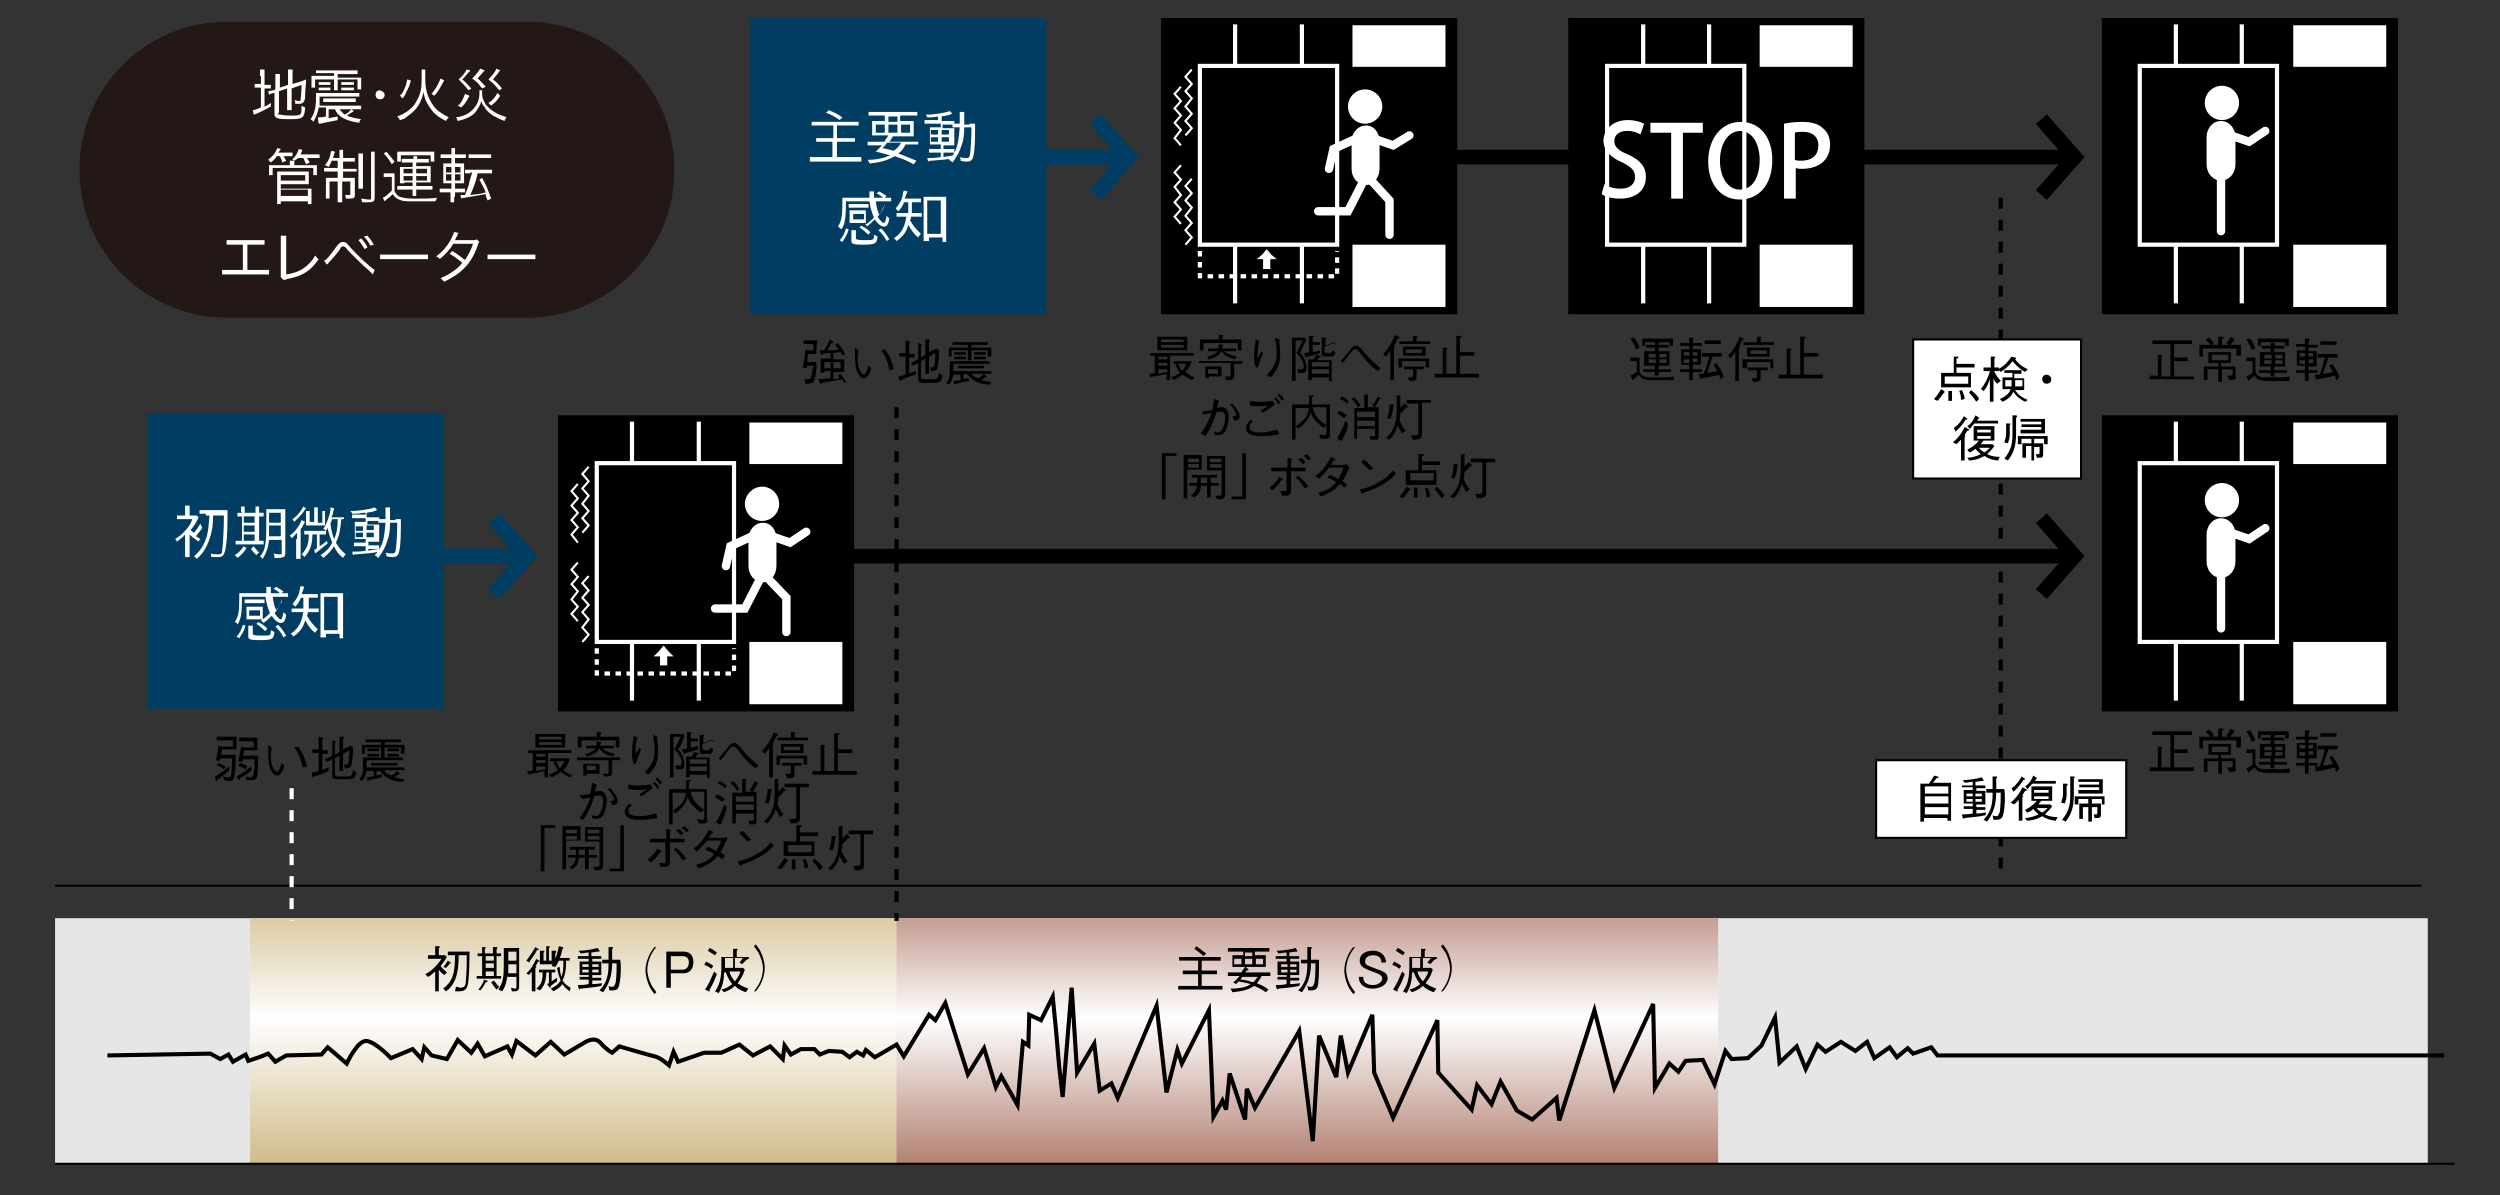<?xml version="1.0" encoding="utf-8"?>
<!-- Generator: Adobe Illustrator 21.1.0, SVG Export Plug-In . SVG Version: 6.00 Build 0)  -->
<!DOCTYPE svg PUBLIC "-//W3C//DTD SVG 1.1//EN" "http://www.w3.org/Graphics/SVG/1.1/DTD/svg11.dtd">
<svg version="1.1" id="レイヤー_1" xmlns="http://www.w3.org/2000/svg" xmlns:xlink="http://www.w3.org/1999/xlink" x="0px"
	 y="0px" viewBox="0 0 276.9 132.4" style="enable-background:new 0 0 276.9 132.4;" xml:space="preserve">
<rect x="0" y="0" width="276.9" height="132.4" fill="#333333" stroke="none"/>
<style type="text/css">
	.st0{fill:#E6E6E6;}
	.st1{fill:none;stroke:#000000;stroke-width:0.464;stroke-dasharray:1.218;}
	.st2{fill:none;stroke:#003D63;stroke-width:1.701;}
	.st3{fill:none;stroke:#000000;stroke-width:1.622;}
	.st4{fill:url(#SVGID_1_);}
	.st5{fill:url(#SVGID_2_);}
	.st6{fill:#FFFFFF;}
	.st7{fill:none;stroke:#FFFFFF;stroke-width:0.464;}
	.st8{fill:none;stroke:#FFFFFF;stroke-width:0.464;stroke-dasharray:0.609;}
	.st9{stroke:#FFFFFF;stroke-width:0.464;}
	.st10{fill:none;stroke:#FFFFFF;stroke-width:0.232;}
	.st11{fill:none;stroke:#FFFFFF;stroke-width:0.927;stroke-linecap:round;}
	.st12{fill:#FFFFFF;stroke:#000000;stroke-width:0.232;}
	.st13{fill:#003D63;}
	.st14{fill:none;stroke:#000000;stroke-width:0.232;}
	.st15{fill:none;stroke:#000000;stroke-width:0.455;}
	.st16{fill:none;stroke:#FFFFFF;stroke-width:0.464;stroke-dasharray:1.218;}
	.st17{fill:#231815;}
</style>
<title>SECURITY_07</title>
<g>
	<g>
		<g>
			<g>
				<rect x="6.1" y="101.7" class="st0" width="262.8" height="27.2"/>
				<line class="st1" x1="221.6" y1="21.9" x2="221.6" y2="97.2"/>
				<g>
					<line class="st2" x1="115.3" y1="17.4" x2="125" y2="17.4"/>
					<polyline class="st2" points="121.3,13.2 125,17.4 121.3,21.6 					"/>
				</g>
				<g>
					<line class="st3" x1="159.8" y1="17.4" x2="229.8" y2="17.4"/>
					<polyline class="st3" points="226.1,13.2 229.8,17.4 226.1,21.6 					"/>
				</g>
				<g>
					<line class="st3" x1="92.6" y1="61.6" x2="229.8" y2="61.6"/>
					<polyline class="st3" points="226.1,57.4 229.8,61.6 226.1,65.8 					"/>
				</g>
				<g>
					<line class="st2" x1="25.2" y1="61.6" x2="58.4" y2="61.6"/>
					<polyline class="st2" points="54.7,57.4 58.4,61.6 54.7,65.8 					"/>
				</g>
				
					<linearGradient id="SVGID_1_" gradientUnits="userSpaceOnUse" x1="-2801.518" y1="-3466.295" x2="-2801.518" y2="-3487.502" gradientTransform="matrix(1.504 0 0 1.504 4276.142 5343.105)">
					<stop  offset="5.618000e-03" style="stop-color:#CEB984"/>
					<stop  offset="0.534" style="stop-color:#FFFFFF"/>
					<stop  offset="1" style="stop-color:#CEB984"/>
				</linearGradient>
				<rect x="27.7" y="101.7" class="st4" width="71.7" height="27.2"/>
				
					<linearGradient id="SVGID_2_" gradientUnits="userSpaceOnUse" x1="-2885.361" y1="-3466.295" x2="-2885.361" y2="-3487.502" gradientTransform="matrix(2.15 0 0 1.504 6347.184 5343.105)">
					<stop  offset="5.618000e-03" style="stop-color:#B07B6C"/>
					<stop  offset="0.534" style="stop-color:#FFFFFF"/>
					<stop  offset="1" style="stop-color:#B07B6C"/>
				</linearGradient>
				<rect x="99.3" y="101.7" class="st5" width="91" height="27.2"/>
				<g>
					<rect x="128.6" y="2" width="32.8" height="32.8"/>
					<g>
						<rect x="149.8" y="2.8" class="st6" width="10.3" height="4.6"/>
						<rect x="149.8" y="27.1" class="st6" width="10.3" height="6.9"/>
						<line class="st7" x1="136.8" y1="2.7" x2="136.8" y2="33.6"/>
						<line class="st7" x1="144.2" y1="2.7" x2="144.2" y2="33.6"/>
						<polyline class="st8" points="132.9,27.8 132.9,30.6 148.1,30.6 148.1,27.8 						"/>
						<rect x="132.9" y="7.3" class="st9" width="15.2" height="19.8"/>
						<g>
							<polygon class="st6" points="140.3,27.6 140.8,28.2 141.4,28.7 140.3,28.7 139.2,28.7 139.8,28.2 							"/>
							<rect x="139.9" y="28.5" class="st6" width="0.8" height="1.3"/>
						</g>
						<polyline class="st10" points="132,7.7 131.3,8.5 132,9.3 131.3,10.1 132,10.9 131.3,11.8 132,12.6 131.3,13.4 132,14.2 
							131.3,15 						"/>
						<polyline class="st10" points="130.8,9.6 130.1,10.4 130.8,11.2 130.1,12 130.8,12.8 130.1,13.6 130.8,14.4 130.1,15.3 
							130.8,16.1 						"/>
						<polyline class="st10" points="132,19.8 131.3,20.6 132,21.4 131.3,22.2 132,23 131.3,23.9 132,24.7 131.3,25.5 132,26.3 
							131.3,27.1 						"/>
						<polyline class="st10" points="130.8,18.3 130.1,19.1 130.8,19.9 130.1,20.7 130.8,21.6 130.1,22.4 130.8,23.2 130.1,24 
							130.8,24.8 						"/>
						<path class="st11" d="M150.1,15.7"/>
						<g>
							<ellipse class="st6" cx="151.2" cy="11.8" rx="1.9" ry="1.9"/>
							<path class="st6" d="M152.8,18.7c0,1-0.7,1.8-1.5,1.8c-0.9,0-1.6-0.8-1.6-1.8v-3c0-1,0.7-1.8,1.6-1.8c0.9,0,1.5,0.8,1.5,1.8
								V18.7z"/>
							<polyline class="st11" points="151.7,19.8 153.9,22.2 153.9,26 							"/>
							<polyline class="st11" points="151.2,19.7 149.3,23.4 146,23.4 							"/>
							<polyline class="st11" points="152,15.3 154.3,16.1 156.1,15 							"/>
							<polyline class="st11" points="150.1,15.4 147.7,16.5 147.2,18.7 							"/>
						</g>
					</g>
				</g>
				<g>
					<rect x="61.8" y="46" width="32.8" height="32.8"/>
					<g>
						<rect x="83" y="46.8" class="st6" width="10.3" height="4.6"/>
						<rect x="83" y="71.1" class="st6" width="10.3" height="6.9"/>
						<line class="st7" x1="70" y1="46.7" x2="70" y2="77.6"/>
						<line class="st7" x1="77.4" y1="46.7" x2="77.4" y2="77.6"/>
						<polyline class="st8" points="66.1,71.8 66.1,74.6 81.3,74.6 81.3,71.8 						"/>
						<rect x="66.1" y="51.3" class="st9" width="15.2" height="19.8"/>
						<g>
							<polygon class="st6" points="73.5,71.5 74,72.1 74.6,72.7 73.5,72.7 72.4,72.7 73,72.1 							"/>
							<rect x="73.1" y="72.5" class="st6" width="0.8" height="1.2"/>
						</g>
						<polyline class="st10" points="65.2,51.7 64.5,52.5 65.2,53.3 64.5,54.1 65.2,54.9 64.5,55.8 65.2,56.6 64.5,57.4 65.2,58.2 
							64.5,59 						"/>
						<polyline class="st10" points="64,53.6 63.3,54.4 64,55.2 63.3,56 64,56.8 63.3,57.6 64,58.4 63.3,59.2 64,60.1 						"/>
						<polyline class="st10" points="65.2,63.8 64.5,64.6 65.2,65.4 64.5,66.2 65.2,67 64.5,67.8 65.2,68.6 64.5,69.5 65.2,70.3 
							64.5,71.1 						"/>
						<polyline class="st10" points="64,62.3 63.3,63.1 64,63.9 63.3,64.7 64,65.5 63.3,66.4 64,67.2 63.3,68 64,68.8 						"/>
						<path class="st11" d="M83.3,59.7"/>
						<g>
							<path class="st6" d="M86.3,55.8c0,1.1-0.9,1.9-1.9,1.9c-1.1,0-1.9-0.9-1.9-1.9c0-1,0.9-1.9,1.9-1.9
								C85.5,53.9,86.3,54.8,86.3,55.8z"/>
							<path class="st6" d="M86,62.7c0,1-0.7,1.8-1.5,1.8c-0.9,0-1.6-0.8-1.6-1.8v-3c0-1,0.7-1.8,1.6-1.8c0.9,0,1.5,0.8,1.5,1.8
								V62.7z"/>
							<polyline class="st11" points="84.8,63.8 87.1,66.2 87.1,70 							"/>
							<polyline class="st11" points="84.4,63.7 82.5,67.4 79.2,67.4 							"/>
							<polyline class="st11" points="85.2,59.3 87.5,60.1 89.3,58.9 							"/>
							<polyline class="st11" points="83.3,59.4 80.9,60.5 80.4,62.7 							"/>
						</g>
					</g>
				</g>
				<g>
					<g>
						<rect x="173.7" y="2" width="32.8" height="32.8"/>
						<g>
							<rect x="194.9" y="2.8" class="st6" width="10.3" height="4.6"/>
							<rect x="194.9" y="27.1" class="st6" width="10.3" height="6.9"/>
							<line class="st7" x1="182" y1="2.7" x2="182" y2="33.6"/>
							<line class="st7" x1="189.3" y1="2.7" x2="189.3" y2="33.6"/>
							<rect x="178" y="7.3" class="st9" width="15.2" height="19.8"/>
							<path class="st11" d="M195.2,15.7"/>
						</g>
					</g>
					<g>
						<path class="st6" d="M181.7,14.9c-0.3-0.2-0.8-0.4-1.5-0.4c-1,0-1.4,0.6-1.4,1.1c0,0.7,0.5,1.1,1.5,1.5c1.3,0.6,2,1.3,2,2.5
							c0,1.4-1,2.4-2.9,2.4c-0.8,0-1.6-0.2-2-0.5l0.3-1.1c0.4,0.3,1.1,0.5,1.8,0.5c1,0,1.6-0.5,1.6-1.3c0-0.7-0.4-1.1-1.4-1.6
							c-1.2-0.5-2.1-1.3-2.1-2.4c0-1.3,1.1-2.3,2.7-2.3c0.8,0,1.4,0.2,1.8,0.4L181.7,14.9z"/>
						<path class="st6" d="M188.7,14.7h-2.3V22h-1.3v-7.3h-2.3v-1.1h5.8V14.7z"/>
						<path class="st6" d="M196.3,17.7c0,2.9-1.6,4.4-3.6,4.4c-2.1,0-3.5-1.7-3.5-4.2c0-2.6,1.5-4.4,3.6-4.4
							C195,13.5,196.3,15.3,196.3,17.7z M190.5,17.8c0,1.7,0.8,3.2,2.2,3.2c1.5,0,2.2-1.5,2.2-3.3c0-1.6-0.7-3.2-2.2-3.2
							C191.2,14.6,190.5,16.2,190.5,17.8z"/>
						<path class="st6" d="M197.6,13.7c0.5-0.1,1.2-0.2,2-0.2c1,0,1.8,0.2,2.3,0.7c0.5,0.4,0.8,1,0.8,1.8c0,2-1.6,2.7-3.1,2.7
							c-0.3,0-0.5,0-0.7-0.1V22h-1.3V13.7z M198.8,17.7c0.2,0.1,0.4,0.1,0.7,0.1c1.2,0,1.9-0.6,1.9-1.7c0-1-0.7-1.5-1.7-1.5
							c-0.4,0-0.7,0-0.9,0.1V17.7z"/>
					</g>
				</g>
				<g>
					<g>
						<g>
							<rect x="232.8" y="2" width="32.8" height="32.8"/>
							<g>
								<rect x="254" y="2.8" class="st6" width="10.3" height="4.6"/>
								<rect x="254" y="27.1" class="st6" width="10.3" height="6.9"/>
								<line class="st7" x1="241" y1="2.7" x2="241" y2="33.6"/>
								<line class="st7" x1="248.3" y1="2.7" x2="248.3" y2="33.6"/>
								<rect x="237" y="7.3" class="st9" width="15.2" height="19.8"/>
								<path class="st11" d="M254.2,15.7"/>
							</g>
						</g>
					</g>
					<g>
						<g>
							<ellipse class="st6" cx="246.1" cy="11.4" rx="1.9" ry="1.9"/>
							<path class="st6" d="M247.6,18.2c0,1-0.7,1.8-1.6,1.8c-0.9,0-1.6-0.8-1.6-1.8v-3c0-1,0.7-1.8,1.6-1.8c0.9,0,1.6,0.8,1.6,1.8
								V18.2z"/>
							<polyline class="st11" points="246.8,14.9 249.1,15.7 250.9,14.5 							"/>
						</g>
						<line class="st11" x1="246" y1="19.1" x2="246" y2="25.6"/>
					</g>
				</g>
				<g>
					<g>
						<g>
							<rect x="232.8" y="46" width="32.8" height="32.8"/>
							<g>
								<rect x="254" y="46.8" class="st6" width="10.3" height="4.6"/>
								<rect x="254" y="71.1" class="st6" width="10.3" height="6.9"/>
								<line class="st7" x1="241" y1="46.7" x2="241" y2="77.6"/>
								<line class="st7" x1="248.3" y1="46.7" x2="248.3" y2="77.6"/>
								<rect x="237" y="51.3" class="st9" width="15.2" height="19.8"/>
								<path class="st11" d="M254.2,59.7"/>
							</g>
						</g>
					</g>
					<g>
						<g>
							<circle class="st6" cx="246.1" cy="55.4" r="1.9"/>
							<path class="st6" d="M247.6,62.2c0,1-0.7,1.8-1.6,1.8c-0.9,0-1.6-0.8-1.6-1.8v-3c0-1,0.7-1.8,1.6-1.8c0.9,0,1.6,0.8,1.6,1.8
								V62.2z"/>
							<polyline class="st11" points="246.8,58.9 249.1,59.7 250.9,58.5 							"/>
						</g>
						<line class="st11" x1="246" y1="63.1" x2="246" y2="69.6"/>
					</g>
				</g>
				<g>
					<g>
						<path d="M90.2,42.1c-0.1,0.3-0.3,0.4-1,0.4L89.1,42c0.1,0,0.3,0,0.4,0c0.2,0,0.3-0.1,0.4-0.5c0-0.1,0.1-0.7,0.2-1h-0.7
							c0,0.2,0,0.2-0.1,0.3l-0.4-0.1c0.1-0.3,0.1-0.6,0.2-1c0-0.3,0.1-0.6,0.1-1l0.4,0.1h0.5l0-0.7H89v-0.4h1.5l-0.1,1.5h-0.9
							c0,0.1-0.1,0.8-0.1,0.9h1C90.5,40.6,90.4,41.5,90.2,42.1z M93.5,42.4c0,0,0-0.1-0.1-0.2c0,0-0.1-0.1-0.1-0.2
							c-1.5,0.3-1.8,0.3-2.3,0.4c0,0,0,0.1-0.1,0.1c-0.1,0-0.1-0.1-0.1-0.1L90.6,42c0.5,0,0.9-0.1,1.4-0.1v-0.8h-0.7v0.2h-0.4v-1.6
							H92v-0.6c-0.2,0-0.5,0-0.9,0.1c0,0,0,0.1-0.1,0.1c-0.1,0-0.1-0.1-0.1-0.1l-0.1-0.4c0.2,0,0.3,0,0.5,0c0.3-0.6,0.5-0.9,0.6-1.2
							l0.3,0.2c0,0,0.1,0,0.1,0.1c0,0.1-0.1,0.1-0.2,0.1c-0.3,0.5-0.3,0.6-0.5,0.8c0.7,0,0.8,0,1.3-0.1c-0.2-0.2-0.2-0.3-0.4-0.5
							l0.3-0.2c0.4,0.5,0.7,0.9,0.8,1.2l-0.3,0.2c-0.1-0.2-0.1-0.2-0.2-0.4c-0.2,0-0.6,0.1-0.8,0.1v0.7h1.2v1.4h-1.2v0.8
							c0.5,0,0.5-0.1,0.7-0.1c-0.1-0.1-0.1-0.2-0.2-0.3l0.3-0.2c0.3,0.4,0.5,0.7,0.6,1L93.5,42.4z M92,40.1h-0.7v0.7H92V40.1z
							 M93.1,40.1h-0.8v0.7h0.8V40.1z"/>
						<path d="M95.1,38.8c0,0.1-0.1,0.5-0.1,0.9c0,1.3,0.5,1.8,0.7,1.8c0.2,0,0.4-0.7,0.5-1l0.3,0.3c-0.1,0.4-0.4,1.1-0.8,1.1
							c-0.5,0-0.8-0.8-0.8-0.9c-0.2-0.5-0.2-1.3-0.2-1.7c0-0.4,0-0.6,0-0.8L95.1,38.8z M98,38.7c0.6,0.7,0.9,1.7,1,2.2L98.5,41
							c-0.2-1.2-0.6-1.8-0.9-2.2L98,38.7z"/>
						<path d="M99.8,42.1c0,0.1-0.1,0.1-0.1,0.1c0,0,0,0-0.1-0.1l-0.1-0.4c0.4-0.1,0.5-0.1,0.8-0.2v-2h-0.7v-0.4h0.7v-1.4l0.4,0.1
							c0,0,0.1,0,0.1,0.1c0,0,0,0.1-0.1,0.1v1.2h0.6v0.4h-0.6v1.8c0.2-0.1,0.4-0.2,0.7-0.3l0,0.4C100.7,41.7,100.2,41.9,99.8,42.1z
							 M103.6,42.4h-1.3c-0.4,0-0.6,0-0.6-0.5v-1.7l-0.6,0.3l-0.2-0.3l0.8-0.4V38l0.3,0.1c0,0,0.1,0,0.1,0.1c0,0,0,0-0.1,0.1v1.3
							l0.5-0.3v-1.7l0.4,0c0,0,0.1,0,0.1,0.1c0,0,0,0.1-0.1,0.1v1.2l0.8-0.4l0.3,0.2c0,0.4,0,1.5-0.2,2c-0.1,0.3-0.4,0.3-0.7,0.3
							l-0.1-0.4c0.4,0,0.4,0,0.5-0.2c0-0.1,0.1-0.6,0.1-1.4l-0.7,0.4v1.9h-0.4v-1.7l-0.5,0.3v1.7c0,0.3,0.1,0.3,0.4,0.3h1
							c0.4,0,0.5-0.1,0.6-0.7l0.4,0.3C104.3,42.2,104.1,42.4,103.6,42.4z"/>
						<path d="M107.6,41.4c0.2,0.2,0.3,0.4,0.8,0.5c0.2-0.1,0.4-0.3,0.6-0.5l0.2,0.2c0.1,0.1,0.1,0.1,0.1,0.1c0,0.1-0.1,0.1-0.2,0.1
							c-0.2,0.1-0.3,0.2-0.4,0.3c0.4,0.1,0.8,0.2,1.1,0.2l-0.2,0.3c-0.5,0-1.1-0.1-1.6-0.4c-0.4-0.2-0.7-0.5-0.9-0.8h-0.4V42
							c0.4-0.1,0.4-0.1,0.6-0.1l0,0.3c-0.5,0.1-1,0.2-1.4,0.3c-0.1,0.1-0.1,0.1-0.1,0.1c0,0-0.1,0-0.1-0.1l-0.1-0.3
							c0.3,0,0.5-0.1,0.8-0.1v-0.6h-0.8c-0.1,0.4-0.2,0.8-0.5,1.1l-0.3-0.2c0.2-0.2,0.4-0.5,0.4-1.3V40h4.4v0.3h-4v0.8h4.2v0.3
							H107.6z M105.1,39.5v-1h2.1v-0.3h-1.7v-0.3h3.9v0.3h-1.8v0.3h2.2v1h-0.4v-0.7h-1.8v1.1h-0.4v-1.1h-1.8v0.7H105.1z M105.7,39.3
							V39h1.3v0.3H105.7z M105.7,39.8v-0.3h1.3v0.3H105.7z M106.1,40.8v-0.3h2.9v0.3H106.1z M107.9,39.3V39h1.3v0.3H107.9z
							 M107.9,39.8v-0.3h1.3v0.3H107.9z"/>
					</g>
				</g>
				<g>
					<path d="M25.4,85.3c-0.2,0.2-0.4,0.4-0.7,0.6c-0.1,0.1-0.5,0.4-0.6,0.4c0,0.1,0,0.2-0.1,0.2c0,0-0.1,0-0.1-0.1L23.8,86
						c0.8-0.4,1.4-1,1.6-1.1L25.4,85.3z M26.1,83.7c0,0.4,0,1.4-0.1,2c-0.1,0.7-0.2,0.8-0.6,0.8c-0.2,0-0.3,0-0.6-0.1l-0.1-0.4
						c0.1,0,0.3,0,0.3,0.1c0.1,0,0.2,0,0.3,0c0.2,0,0.3-0.1,0.3-0.3c0.1-0.5,0.1-1.2,0.1-1.8h-1.3c0,0.1,0,0.1-0.1,0.3l-0.4-0.1
						c0.2-0.5,0.2-1.1,0.3-1.6l0.4,0.1h1.2v-0.7H24v-0.4h2.2v1.4h-1.6c0,0.2-0.1,0.4-0.1,0.6H26.1z M24.2,84.5
						c0.4,0.2,0.6,0.3,0.8,0.4l-0.2,0.3c-0.4-0.3-0.6-0.4-0.8-0.4L24.2,84.5z M27.9,85.3c-0.4,0.3-0.8,0.6-1.3,0.9
						c0,0.1,0,0.2-0.1,0.2c0,0,0,0-0.1-0.1L26.2,86c0.8-0.4,1.3-0.9,1.6-1.1L27.9,85.3z M26.6,84.5c0.5,0.2,0.7,0.3,0.8,0.4
						l-0.2,0.3c-0.3-0.2-0.6-0.3-0.8-0.4L26.6,84.5z M28.6,83.7c0,1,0,1.6-0.1,2.2c-0.1,0.5-0.3,0.5-0.8,0.5c-0.1,0-0.2,0-0.4,0
						L27.2,86c0.2,0,0.3,0.1,0.5,0.1c0.3,0,0.3-0.1,0.4-0.5c0.1-0.4,0.1-0.8,0.1-1.5h-1.3c0,0.1,0,0.2-0.1,0.3l-0.4-0.1
						c0.1-0.5,0.3-1.3,0.3-1.6l0.4,0.1h1v-0.7h-1.6v-0.4h2v1.4H27c0,0.3,0,0.3-0.1,0.6H28.6z"/>
					<path d="M30.1,82.8c0,0.1-0.1,0.5-0.1,0.9c0,1.3,0.5,1.8,0.7,1.8c0.2,0,0.4-0.7,0.5-1l0.3,0.3c-0.1,0.4-0.4,1.1-0.8,1.1
						c-0.5,0-0.8-0.8-0.8-0.9c-0.2-0.5-0.2-1.3-0.2-1.7c0-0.4,0-0.6,0-0.8L30.1,82.8z M33,82.7c0.6,0.7,0.9,1.7,1,2.2L33.5,85
						c-0.2-1.2-0.6-1.8-0.9-2.2L33,82.7z"/>
					<path d="M34.8,86c0,0.1-0.1,0.1-0.1,0.1c0,0,0,0-0.1-0.1l-0.1-0.4c0.4-0.1,0.5-0.1,0.8-0.2v-2h-0.7v-0.4h0.7v-1.4l0.4,0.1
						c0,0,0.1,0,0.1,0.1c0,0,0,0.1-0.1,0.1v1.2h0.6v0.4h-0.6v1.8c0.2-0.1,0.4-0.2,0.7-0.3l0,0.4C35.7,85.7,35.2,85.9,34.8,86z
						 M38.7,86.3h-1.3c-0.4,0-0.6,0-0.6-0.5v-1.7l-0.6,0.3l-0.2-0.3l0.8-0.4V82l0.3,0.1c0,0,0.1,0,0.1,0.1c0,0,0,0-0.1,0.1v1.3
						l0.5-0.3v-1.7l0.4,0c0,0,0.1,0,0.1,0.1c0,0,0,0.1-0.1,0.1V83l0.8-0.4l0.3,0.2c0,0.4,0,1.5-0.2,2c-0.1,0.3-0.4,0.3-0.7,0.3
						l-0.1-0.4c0.4,0,0.4,0,0.5-0.2c0-0.1,0.1-0.6,0.1-1.4L38,83.5v1.9h-0.4v-1.7l-0.5,0.3v1.7c0,0.3,0.1,0.3,0.4,0.3h1
						c0.4,0,0.5-0.1,0.6-0.7l0.4,0.3C39.3,86.2,39.1,86.3,38.7,86.3z"/>
					<path d="M42.6,85.4c0.2,0.2,0.3,0.4,0.8,0.5c0.2-0.1,0.4-0.3,0.6-0.5l0.2,0.2c0.1,0.1,0.1,0.1,0.1,0.1c0,0.1-0.1,0.1-0.2,0.1
						c-0.2,0.1-0.3,0.2-0.4,0.3c0.4,0.1,0.8,0.2,1.1,0.2l-0.2,0.3c-0.5,0-1.1-0.1-1.6-0.4c-0.4-0.2-0.7-0.5-0.9-0.8h-0.4v0.5
						c0.4-0.1,0.4-0.1,0.6-0.1l0,0.3c-0.5,0.1-1,0.2-1.4,0.3c-0.1,0.1-0.1,0.1-0.1,0.1c0,0-0.1,0-0.1-0.1l-0.1-0.3
						c0.3,0,0.5-0.1,0.8-0.1v-0.6h-0.8c-0.1,0.4-0.2,0.8-0.5,1.1l-0.3-0.2c0.2-0.2,0.4-0.5,0.4-1.3v-1.1h4.4v0.3h-4v0.8h4.2v0.3
						H42.6z M40.1,83.5v-1h2.1v-0.3h-1.7v-0.3h3.9v0.3h-1.8v0.3h2.2v1h-0.4v-0.7h-1.8v1.1h-0.4v-1.1h-1.8v0.7H40.1z M40.7,83.2v-0.3
						H42v0.3H40.7z M40.7,83.8v-0.3H42v0.3H40.7z M41.1,84.8v-0.3h2.9v0.3H41.1z M42.9,83.2v-0.3h1.3v0.3H42.9z M42.9,83.8v-0.3h1.3
						v0.3H42.9z"/>
				</g>
				<g>
					<path d="M129.6,39.5v2.6h-0.4v-0.7c-0.5,0.1-1.1,0.3-1.6,0.3c0,0,0,0.1-0.1,0.1c0,0-0.1,0-0.1-0.1l-0.1-0.3
						c0.2,0,0.4,0,0.6-0.1v-1.9h-0.5v-0.3h4.8v0.3H129.6z M128.2,38.8v-1.5h3.3v1.5H128.2z M129.3,39.5h-1v0.3h1V39.5z M129.3,40.2
						h-1v0.3h1V40.2z M129.3,40.9h-1v0.5c0.4-0.1,0.6-0.1,1-0.2V40.9z M131.1,37.6h-2.5v0.3h2.5V37.6z M131.1,38.2h-2.5v0.3h2.5
						V38.2z M132,42.1c-0.4-0.2-0.7-0.4-1-0.6c-0.4,0.3-0.8,0.5-1,0.6l-0.3-0.3c0.3-0.1,0.7-0.3,1-0.5c-0.2-0.3-0.4-0.6-0.5-0.9
						l0.3-0.1c0.1,0.2,0.2,0.5,0.4,0.8c0.2-0.2,0.3-0.4,0.5-0.8H130v-0.3h1.9L132,40c-0.2,0.6-0.4,0.9-0.7,1.2
						c0.4,0.3,0.7,0.5,1,0.6L132,42.1z"/>
					<path d="M135.7,41.7c0.2,0,0.3,0,0.4,0c0.2,0,0.2-0.1,0.2-0.3v-1.2h-3.5V40h4.8v0.3h-0.9v1.2c0,0.5,0,0.6-0.9,0.6L135.7,41.7z
						 M133.3,38v0.8h-0.4v-1.2h2.1v-0.5l0.3,0c0.1,0,0.2,0,0.2,0.1c0,0,0,0.1-0.1,0.1v0.3h2.1v1.2h-0.4V38H133.3z M133.9,41.9h-0.4
						v-1.3h1.8v1.1h-1.4V41.9z M134.9,38.6c0.1-0.1,0.1-0.3,0.1-0.5l0.4,0.1c0,0,0.1,0,0.1,0.1c0,0-0.1,0.1-0.1,0.1
						c0,0.1-0.1,0.2-0.1,0.2h1.6v0.3h-1.3c0.3,0.3,0.7,0.4,1.4,0.6l-0.2,0.3c-0.9-0.2-1.2-0.5-1.5-0.9c-0.2,0.3-0.5,0.7-1.4,0.9
						l-0.2-0.3c0.5-0.1,0.9-0.3,1.2-0.6h-1.1v-0.3H134.9z M134.9,41.4v-0.5h-1.1v0.5H134.9z"/>
					<path d="M139.5,37.8c-0.2,0.6-0.2,1.1-0.2,1.7c0,0.1,0,0.2,0,0.2c0.1-0.3,0.3-0.5,0.4-0.8l0.2,0.2c-0.1,0.3-0.2,0.5-0.6,1.6
						l-0.2,0c-0.2-0.5-0.2-0.9-0.2-1.3c0-0.6,0.1-1.2,0.2-1.8L139.5,37.8z M141.7,37.6c0,0.1,0,0.2,0,0.4c0.1,0.8,0.1,0.9,0.1,1.1
						c0,0.9-0.2,1.6-0.5,2c-0.2,0.3-0.3,0.5-0.6,0.7l-0.4-0.3c0.2-0.2,0.5-0.4,0.8-1c0.3-0.5,0.3-1.1,0.3-1.5c0-0.7-0.1-1.2-0.2-1.6
						L141.7,37.6z"/>
					<path d="M144,39.1c0.4,0.4,0.7,1,0.7,1.6c0,0.2,0,0.5-0.3,0.6c-0.1,0-0.4,0-0.6,0l-0.1-0.4c0.1,0,0.2,0,0.4,0
						c0.3,0,0.3-0.2,0.3-0.3c0-0.5-0.3-1-0.8-1.5c0.2-0.4,0.4-0.8,0.7-1.4h-0.8v4.5h-0.4v-4.8h1.4l0.2,0.2
						C144.4,38.2,144.2,38.6,144,39.1z M146.2,39.1c-0.5,0.2-0.9,0.3-1.4,0.4c0,0,0,0.1-0.1,0.1c0,0,0,0-0.1-0.1l-0.2-0.4
						c0.1,0,0.2,0,0.6-0.1v-1.8l0.4,0c0.1,0,0.1,0,0.1,0.1c0,0-0.1,0.1-0.1,0.1v0.5h0.8v0.3h-0.8V39c0.4-0.1,0.6-0.1,0.8-0.2
						L146.2,39.1z M147.2,42.1v-0.3h-1.9v0.3h-0.4v-2.3h0.6c0.1-0.2,0.2-0.3,0.3-0.5l0.4,0.1c0,0,0.1,0,0.1,0.1c0,0,0,0.1-0.2,0.1
						c-0.1,0.1-0.1,0.2-0.2,0.3h1.6v2.3H147.2z M147.2,40.1h-1.9v0.5h1.9V40.1z M147.2,40.9h-1.9v0.5h1.9V40.9z M147.8,38
						C147.8,38,147.8,38,147.8,38c-0.4,0.1-0.7,0.3-1.1,0.4v0.4c0,0.2,0,0.3,0.3,0.3h0.2c0.3,0,0.3,0,0.4-0.3l0.3,0.2
						c-0.1,0.5-0.3,0.5-0.6,0.5h-0.4c-0.3,0-0.5,0-0.5-0.4v-1.7l0.4,0c0.1,0,0.1,0,0.1,0.1c0,0,0,0.1-0.1,0.1v0.7
						c0.3-0.1,0.6-0.2,0.9-0.4l0.3,0.3C147.9,37.9,147.9,38,147.8,38C147.9,38,147.9,38,147.8,38z"/>
					<path d="M148.5,40c0.4-0.5,0.6-0.7,1.1-1.3c0.1-0.2,0.3-0.4,0.6-0.4c0.3,0,0.6,0.3,0.8,0.6c0.7,0.9,1.5,1.5,1.9,1.9l-0.3,0.3
						c-1-0.7-1.4-1.3-2.1-2.2c-0.1-0.2-0.2-0.2-0.4-0.2c-0.2,0-0.2,0-0.6,0.5c-0.5,0.7-0.6,0.8-0.8,1L148.5,40z"/>
					<path d="M154.8,37.5c-0.1,0.2-0.2,0.5-0.4,0.8c0,0,0.1,0,0.1,0.1c0,0,0,0-0.1,0.1v3.6h-0.4v-3.3c-0.1,0.2-0.3,0.4-0.5,0.7
						l-0.3-0.3c0.3-0.3,0.9-1,1.3-2.1l0.4,0.2c0,0,0.1,0,0.1,0.1S155,37.5,154.8,37.5z M157.9,40.7V40h-2.6v0.7h-0.4v-1h3.4v1H157.9
						z M155,38.1v-0.3h1.5v-0.6l0.4,0c0.1,0,0.1,0,0.1,0.1c0,0,0,0-0.1,0.1v0.4h1.5v0.3H155z M155.4,39.4v-1h2.5v1H155.4z
						 M156.9,40.8v1c0,0.4-0.4,0.4-0.8,0.4l-0.2-0.4c0.2,0,0.2,0,0.3,0c0.2,0,0.3,0,0.3-0.2v-0.7h-1v-0.3h2.2v0.3H156.9z
						 M157.5,38.7h-1.8v0.4h1.8V38.7z"/>
					<path d="M159.7,38.5l0.4,0c0,0,0.2,0,0.2,0.1c0,0,0,0.1-0.1,0.1v2.7h1.1v-4.2l0.5,0c0,0,0.1,0,0.1,0.1c0,0,0,0.1-0.2,0.1V39
						h1.6v0.4h-1.6v2h2.1v0.4h-4.9v-0.4h0.9V38.5z"/>
					<path d="M133.1,45.6c0.7-0.1,1-0.1,1.2-0.2c0.1-0.5,0.1-0.8,0.2-1.2l0.5,0.2c-0.1,0.2-0.1,0.4-0.2,0.8c0.3-0.1,0.4-0.1,0.5-0.1
						c0.1,0,0.3,0,0.5,0.2c0.2,0.2,0.3,0.6,0.3,0.8c0,0.7-0.2,1.3-0.4,1.7c-0.1,0.2-0.4,0.4-0.8,0.4c-0.1,0-0.1,0-0.3,0l-0.2-0.4
						c0.3,0,0.4,0.1,0.5,0.1c0.2,0,0.3-0.1,0.5-0.4c0.2-0.4,0.3-0.8,0.3-1.3c0-0.2,0-0.6-0.5-0.6c-0.1,0-0.2,0-0.5,0.1
						c-0.2,0.8-0.5,1.6-1.2,2.6L133,48c0.3-0.4,0.7-0.9,1.2-2.3c-0.4,0.1-0.6,0.2-0.9,0.2L133.1,45.6z M136.5,44.7
						c0.5,0.6,0.8,1,0.8,1.4c0,0.4-0.2,0.4-0.6,0.5l-0.2-0.5c0,0,0.2,0,0.2,0c0.2,0,0.2-0.1,0.2-0.2c0-0.2-0.1-0.3-0.2-0.5
						c-0.2-0.3-0.3-0.5-0.5-0.6L136.5,44.7z"/>
					<path d="M141.7,48.1c-0.6,0.1-1.2,0.2-1.7,0.2c-0.1,0-0.4,0-0.8,0c-0.5-0.1-1.2-0.2-1.2-0.9c0-0.4,0.3-0.6,0.5-0.9l0.3,0.2
						c-0.3,0.2-0.4,0.3-0.4,0.6c0,0.4,0.4,0.6,1.3,0.6c0.5,0,0.9-0.1,1.3-0.2c0.3-0.1,0.3-0.1,0.5-0.1L141.7,48.1z M138.5,44.4
						c0.4,0.1,0.8,0.1,1.3,0.1c0.4,0,0.9-0.1,1.2-0.1l0.2,0.4c-0.4,0.3-0.8,0.6-1.3,0.9l-0.3-0.2c0.1-0.1,0.8-0.5,0.9-0.6
						c-0.2,0-0.4,0.1-0.8,0.1c-0.4,0-0.9,0-1.3-0.1L138.5,44.4z M141.6,44.8c-0.1-0.2-0.2-0.4-0.5-0.6l0.2-0.2
						c0.2,0.2,0.4,0.4,0.5,0.6L141.6,44.8z M142,44.4c-0.1-0.2-0.3-0.4-0.5-0.6l0.2-0.2c0.2,0.2,0.4,0.4,0.5,0.6L142,44.4z"/>
					<path d="M146.8,48.6h-0.5l-0.2-0.5c0.1,0,0.3,0.1,0.6,0.1c0.2,0,0.2-0.1,0.2-0.3v-2.8h-1.5c0.2,0.9,0.7,1.5,1.5,2l-0.3,0.3
						c-0.3-0.2-0.6-0.5-0.9-0.8c-0.4-0.5-0.5-0.8-0.5-1c-0.3,1-0.8,1.4-1.4,1.9l-0.3-0.3c0.3-0.2,0.6-0.4,1-0.8
						c0.4-0.5,0.4-0.9,0.5-1.2h-1.5v3.5h-0.4v-3.9h1.9c0-0.3,0-0.5,0-1l0.4,0c0.1,0,0.1,0,0.1,0.1c0,0-0.1,0.1-0.2,0.1
						c0,0.3,0,0.5,0,0.8h2v3.4C147.3,48.5,147.2,48.6,146.8,48.6z"/>
					<path d="M148.9,46.3c-0.3-0.2-0.6-0.4-0.8-0.5l0.2-0.3c0.3,0.1,0.5,0.2,0.9,0.5L148.9,46.3z M148.7,48.6c0,0.1,0,0.1,0,0.1
						c0,0,0,0.1-0.1,0.1s-0.1,0-0.1,0l-0.4-0.2c0.2-0.4,0.6-1,0.9-2l0.3,0.3C149.3,47.4,149.1,47.9,148.7,48.6z M149.2,44.7
						c-0.3-0.3-0.5-0.4-0.8-0.5l0.2-0.3c0.2,0.1,0.4,0.2,0.8,0.5L149.2,44.7z M150.4,45.1c-0.3-0.6-0.6-0.8-0.7-0.9l0.3-0.2
						c0.3,0.3,0.5,0.6,0.7,0.9L150.4,45.1z M152.4,48.7h-0.6l-0.1-0.4c0.3,0,0.4,0,0.5,0c0.1,0,0.1-0.1,0.1-0.2v-0.6h-2v1.1H150
						v-3.4h1.1v-1.5l0.4,0c0.1,0,0.1,0,0.1,0c0,0.1-0.1,0.1-0.1,0.1v1.3h1.2v3C152.7,48.5,152.7,48.7,152.4,48.7z M152.3,45.6h-2
						v0.6h2V45.6z M152.3,46.6h-2v0.6h2V46.6z M152.8,44.2c-0.2,0.3-0.3,0.6-0.5,0.9l-0.3-0.2c0.3-0.3,0.4-0.6,0.6-1l0.3,0.2
						c0,0,0.1,0,0.1,0.1C152.9,44.2,152.8,44.2,152.8,44.2z"/>
					<path d="M153.5,48.5c1.1-0.9,1.2-2.1,1.2-3.5c0-0.3,0-0.5,0-1.2l0.4,0c0,0,0.1,0,0.1,0c0,0-0.1,0.1-0.1,0.1v1.3
						c0.2-0.2,0.4-0.5,0.5-0.5l0.3,0.3c0,0,0.1,0.1,0.1,0.1c0,0.1-0.1,0-0.2,0c-0.1,0.1-0.4,0.4-0.7,0.7c0,0.3,0,0.5-0.1,0.7
						c0.2,0.6,0.5,1,0.7,1.2l-0.4,0.3c-0.2-0.3-0.3-0.5-0.5-0.9c-0.2,0.8-0.6,1.3-0.9,1.6L153.5,48.5z M153.6,46.3
						c0.3-0.6,0.3-1.1,0.3-1.5l0.4,0c0,0,0.1,0,0.1,0.1c0,0,0,0.1-0.1,0.1c0,0.5-0.1,1-0.3,1.4L153.6,46.3z M158.5,44.2v0.4h-1V48
						c0,0.6-0.2,0.7-1,0.7l-0.2-0.5c0.2,0,0.4,0,0.5,0c0.2,0,0.3-0.1,0.3-0.2v-3.3h-1.3v-0.4H158.5z"/>
					<path d="M129.1,50.5v4.8h-0.4v-5.1h1.6v0.3H129.1z"/>
					<path d="M131.5,52.1v3.1h-0.4v-4.8h2v1.6H131.5z M132.8,50.8h-1.2v0.4h1.2V50.8z M132.8,51.4h-1.2v0.4h1.2V51.4z M134.1,53.8
						v1.3h-0.4v-1.3h-0.7c0,0.8-0.4,1.1-0.8,1.3l-0.3-0.3c0.4-0.2,0.6-0.5,0.7-1h-0.9v-0.3h0.9c0-0.3,0-0.5,0-0.6H132v-0.3h2.8v0.3
						h-0.7v0.6h0.9v0.3H134.1z M133.7,52.9h-0.7c0,0.3,0,0.4,0,0.6h0.7V52.9z M135.5,55.2c-0.2,0.1-0.4,0.1-0.7,0.1l-0.2-0.4
						c0.1,0,0.4,0,0.5,0c0.2,0,0.2-0.1,0.2-0.3v-2.5h-1.6v-1.6h2v4.1C135.7,54.9,135.7,55,135.5,55.2z M135.3,50.8H134v0.4h1.3V50.8
						z M135.3,51.4H134v0.4h1.3V51.4z"/>
					<path d="M137.6,55v-4.8h0.4v5.1h-1.6V55H137.6z"/>
					<path d="M140.6,54c0.2-0.1,0.4-0.3,0.7-0.6c0.3-0.3,0.3-0.5,0.4-0.6L142,53c0,0,0.1,0.1,0.1,0.1c0,0-0.1,0.1-0.2,0.1
						c-0.2,0.3-0.5,0.8-1,1.1L140.6,54z M142.6,52.2h-1.8v-0.4h1.8v-1.1l0.4,0.1c0.1,0,0.1,0,0.1,0.1c0,0,0,0-0.1,0.1v0.8h1.6v0.4
						h-1.6v2c0,0.3,0,0.6-0.4,0.7c-0.1,0-0.4,0-0.6,0l-0.2-0.5c0.1,0,0.3,0,0.5,0c0.2,0,0.2,0,0.2-0.2V52.2z M143.8,52.7
						c0.5,0.4,0.9,0.9,1.1,1.2l-0.4,0.2c-0.3-0.6-0.7-1-1-1.2L143.8,52.7z M144.3,51.4c-0.1-0.1-0.3-0.4-0.5-0.5l0.3-0.2
						c0.2,0.1,0.3,0.3,0.5,0.5L144.3,51.4z M144.9,51c-0.1-0.1-0.3-0.4-0.5-0.5l0.3-0.2c0.2,0.1,0.4,0.4,0.5,0.5L144.9,51z"/>
					<path d="M149.5,51.8c-0.1,0.1-0.1,0.1-0.1,0.1c-0.4,0.9-0.5,1-0.7,1.4c0.2,0.1,0.4,0.3,0.5,0.4l-0.3,0.3
						c-0.2-0.2-0.3-0.3-0.5-0.4c-0.2,0.2-0.4,0.5-0.9,0.8c-0.5,0.3-0.9,0.5-1.2,0.6l-0.3-0.4c0.3-0.1,0.6-0.2,1.1-0.4
						c0.5-0.3,0.7-0.6,0.9-0.8c-0.3-0.2-0.5-0.3-1-0.5l0.3-0.3c0.5,0.2,0.8,0.4,0.9,0.5c0.4-0.6,0.5-1,0.6-1.3h-1.6
						c-0.5,0.7-0.9,1-1.1,1.2l-0.4-0.3c0.3-0.2,0.7-0.5,1.1-1.1c0.4-0.5,0.5-0.8,0.6-1l0.4,0.2c0.1,0,0.1,0.1,0.1,0.1
						c0,0.1-0.1,0.1-0.2,0.1c-0.1,0.2-0.1,0.2-0.3,0.5h1.3c0.1,0,0.3,0,0.4-0.1L149.5,51.8z"/>
					<path d="M154.6,52.5c-0.6,0.6-1.3,1.3-3.6,2.1c0,0-0.1,0.1-0.1,0.1c0,0-0.1-0.1-0.1-0.1l-0.2-0.4c0.5-0.1,1.1-0.2,2.1-0.8
						c1-0.5,1.3-1,1.6-1.3L154.6,52.5z M151.7,52.1c-0.3-0.3-0.6-0.6-0.9-0.9l0.3-0.3c0.2,0.1,0.6,0.6,1,1L151.7,52.1z"/>
					<path d="M155,55c0.3-0.3,0.5-0.6,0.8-1.1l0.3,0.2c0,0,0.1,0.1,0.1,0.1c0,0.1-0.1,0.1-0.1,0.1c-0.3,0.4-0.5,0.7-0.7,0.9L155,55z
						 M157.2,50.3l0.4,0c0.1,0,0.1,0,0.1,0.1c0,0.1-0.1,0.1-0.2,0.1v0.6h2v0.4h-2v0.6h1.6v1.6h-3.4v-1.6h1.4V50.3z M158.8,53.2v-0.8
						h-2.6v0.8H158.8z M157,54c0,0.1,0,0.3,0,0.7c0,0.2,0,0.3,0,0.4l-0.4,0c0-0.1,0-0.2,0-0.5c0-0.3,0-0.4,0-0.6H157z M158.1,54
						c0.2,0.4,0.3,0.7,0.3,1l-0.4,0.1c0-0.5-0.1-0.8-0.2-1L158.1,54z M159.1,53.9c0.5,0.4,0.8,0.7,0.9,1l-0.3,0.3
						c-0.2-0.3-0.5-0.7-0.8-1L159.1,53.9z"/>
					<path d="M160.6,55c1.1-0.9,1.2-2.1,1.2-3.5c0-0.3,0-0.5,0-1.2l0.4,0c0,0,0.1,0,0.1,0c0,0-0.1,0.1-0.1,0.1v1.3
						c0.2-0.2,0.4-0.5,0.5-0.5l0.3,0.3c0,0,0.1,0.1,0.1,0.1c0,0.1-0.1,0-0.2,0c-0.1,0.1-0.4,0.4-0.7,0.7c0,0.3,0,0.5-0.1,0.7
						c0.2,0.6,0.5,1,0.7,1.2l-0.4,0.3c-0.2-0.3-0.3-0.5-0.5-0.9c-0.2,0.8-0.6,1.3-0.9,1.6L160.6,55z M160.7,52.9
						c0.3-0.6,0.3-1.1,0.3-1.5l0.4,0c0,0,0.1,0,0.1,0.1c0,0,0,0.1-0.1,0.1c0,0.5-0.1,1-0.3,1.4L160.7,52.9z M165.6,50.8v0.4h-1v3.3
						c0,0.6-0.2,0.7-1,0.7l-0.2-0.5c0.2,0,0.4,0,0.5,0c0.2,0,0.3-0.1,0.3-0.2v-3.3h-1.3v-0.4H165.6z"/>
				</g>
				<g>
					<path d="M60.7,83.5v2.6h-0.4v-0.7c-0.5,0.1-1.1,0.3-1.6,0.3c0,0,0,0.1-0.1,0.1c0,0-0.1,0-0.1-0.1l-0.1-0.3c0.2,0,0.4,0,0.6-0.1
						v-1.9h-0.5v-0.3h4.8v0.3H60.7z M59.3,82.8v-1.5h3.3v1.5H59.3z M60.4,83.5h-1v0.3h1V83.5z M60.4,84.2h-1v0.3h1V84.2z M60.4,84.9
						h-1v0.5c0.4-0.1,0.6-0.1,1-0.2V84.9z M62.2,81.6h-2.5v0.3h2.5V81.6z M62.2,82.2h-2.5v0.3h2.5V82.2z M63.1,86.1
						c-0.4-0.2-0.7-0.4-1-0.6c-0.4,0.3-0.8,0.5-1,0.6l-0.3-0.3c0.3-0.1,0.7-0.3,1-0.5c-0.2-0.3-0.4-0.6-0.5-0.9l0.3-0.1
						c0.1,0.2,0.2,0.5,0.4,0.8c0.2-0.2,0.3-0.4,0.5-0.8h-1.6v-0.3H63l0.1,0.1c-0.2,0.6-0.4,0.9-0.7,1.2c0.4,0.3,0.7,0.5,1,0.6
						L63.1,86.1z"/>
					<path d="M66.8,85.7c0.2,0,0.3,0,0.4,0c0.2,0,0.2-0.1,0.2-0.3v-1.2h-3.5v-0.3h4.8v0.3h-0.9v1.2c0,0.5,0,0.6-0.9,0.6L66.8,85.7z
						 M64.4,82v0.8H64v-1.2h2.1v-0.5l0.3,0c0.1,0,0.2,0,0.2,0.1c0,0,0,0.1-0.1,0.1v0.3h2.1v1.2h-0.4V82H64.4z M65,85.9h-0.4v-1.3
						h1.8v1.1H65V85.9z M66,82.6c0.1-0.1,0.1-0.3,0.1-0.5l0.4,0.1c0,0,0.1,0,0.1,0.1c0,0-0.1,0.1-0.1,0.1c0,0.1-0.1,0.2-0.1,0.2H68
						v0.3h-1.3c0.3,0.3,0.7,0.4,1.4,0.6l-0.2,0.3c-0.9-0.2-1.2-0.5-1.5-0.9c-0.2,0.3-0.5,0.7-1.4,0.9l-0.2-0.3
						c0.5-0.1,0.9-0.3,1.2-0.6h-1.1v-0.3H66z M66,85.3v-0.5H65v0.5H66z"/>
					<path d="M70.6,81.7c-0.2,0.6-0.2,1.1-0.2,1.7c0,0.1,0,0.2,0,0.2c0.1-0.3,0.3-0.5,0.4-0.8l0.2,0.2c-0.1,0.3-0.2,0.5-0.6,1.6
						l-0.2,0c-0.2-0.5-0.2-0.9-0.2-1.3c0-0.6,0.1-1.2,0.2-1.8L70.6,81.7z M72.8,81.6c0,0.1,0,0.2,0,0.4c0.1,0.8,0.1,0.9,0.1,1.1
						c0,0.9-0.2,1.6-0.5,2c-0.2,0.3-0.3,0.5-0.6,0.7l-0.4-0.3c0.2-0.2,0.5-0.4,0.8-1c0.3-0.5,0.3-1.1,0.3-1.5c0-0.7-0.1-1.2-0.2-1.6
						L72.8,81.6z"/>
					<path d="M75.1,83c0.4,0.4,0.7,1,0.7,1.6c0,0.2,0,0.5-0.3,0.6c-0.1,0-0.4,0-0.6,0l-0.1-0.4c0.1,0,0.2,0,0.4,0
						c0.3,0,0.3-0.2,0.3-0.3c0-0.5-0.3-1-0.8-1.5c0.2-0.4,0.4-0.8,0.7-1.4h-0.8v4.5h-0.4v-4.8h1.4l0.2,0.2
						C75.6,82.2,75.4,82.6,75.1,83z M77.3,83c-0.5,0.2-0.9,0.3-1.4,0.4c0,0,0,0.1-0.1,0.1c0,0,0,0-0.1-0.1l-0.2-0.4
						c0.1,0,0.2,0,0.6-0.1v-1.8l0.4,0c0.1,0,0.1,0,0.1,0.1c0,0-0.1,0.1-0.1,0.1v0.5h0.8v0.3h-0.8v0.7c0.4-0.1,0.6-0.1,0.8-0.2
						L77.3,83z M78.3,86.1v-0.3h-1.9v0.3H76v-2.3h0.6c0.1-0.2,0.2-0.3,0.3-0.5l0.4,0.1c0,0,0.1,0,0.1,0.1c0,0,0,0.1-0.2,0.1
						c-0.1,0.1-0.1,0.2-0.2,0.3h1.6v2.3H78.3z M78.3,84.1h-1.9v0.5h1.9V84.1z M78.3,84.9h-1.9v0.5h1.9V84.9z M78.9,82
						C78.9,82,78.9,82,78.9,82c-0.4,0.1-0.7,0.3-1.1,0.4v0.4c0,0.2,0,0.3,0.3,0.3h0.2c0.3,0,0.3,0,0.4-0.3l0.3,0.2
						c-0.1,0.5-0.3,0.5-0.6,0.5H78c-0.3,0-0.5,0-0.5-0.4v-1.7l0.4,0c0.1,0,0.1,0,0.1,0.1c0,0,0,0.1-0.1,0.1v0.7
						c0.3-0.1,0.6-0.2,0.9-0.4l0.3,0.3C79,81.9,79,81.9,78.9,82C79,82,79,82,78.9,82z"/>
					<path d="M79.6,84c0.4-0.5,0.6-0.7,1.1-1.3c0.1-0.2,0.3-0.4,0.6-0.4c0.3,0,0.6,0.3,0.8,0.6c0.7,0.9,1.5,1.5,1.9,1.9l-0.3,0.3
						c-1-0.7-1.4-1.3-2.1-2.2c-0.1-0.2-0.2-0.2-0.4-0.2c-0.2,0-0.2,0-0.6,0.5c-0.5,0.7-0.6,0.8-0.8,1L79.6,84z"/>
					<path d="M86,81.5c-0.1,0.2-0.2,0.5-0.4,0.8c0,0,0.1,0,0.1,0.1c0,0,0,0-0.1,0.1v3.6h-0.4v-3.3c-0.1,0.2-0.3,0.4-0.5,0.7
						l-0.3-0.3c0.3-0.3,0.9-1,1.3-2.1l0.4,0.2c0,0,0.1,0,0.1,0.1S86.1,81.4,86,81.5z M89,84.7V84h-2.6v0.7H86v-1h3.4v1H89z M86.1,82
						v-0.3h1.5v-0.6l0.4,0c0.1,0,0.1,0,0.1,0.1c0,0,0,0-0.1,0.1v0.4h1.5V82H86.1z M86.5,83.4v-1H89v1H86.5z M88,84.8v1
						c0,0.4-0.4,0.4-0.8,0.4L87,85.7c0.2,0,0.2,0,0.3,0c0.2,0,0.3,0,0.3-0.2v-0.7h-1v-0.3h2.2v0.3H88z M88.6,82.7h-1.8v0.4h1.8V82.7
						z"/>
					<path d="M90.8,82.5l0.4,0c0,0,0.2,0,0.2,0.1c0,0,0,0.1-0.1,0.1v2.7h1.1v-4.2l0.5,0c0,0,0.1,0,0.1,0.1c0,0,0,0.1-0.2,0.1V83h1.6
						v0.4h-1.6v2h2.1v0.4h-4.9v-0.4h0.9V82.5z"/>
					<path d="M64.2,88.1c0.7-0.1,1-0.1,1.2-0.2c0.1-0.5,0.1-0.8,0.2-1.2l0.5,0.2c-0.1,0.2-0.1,0.4-0.2,0.8c0.3-0.1,0.4-0.1,0.5-0.1
						c0.1,0,0.3,0,0.5,0.2c0.2,0.2,0.3,0.6,0.3,0.8c0,0.7-0.2,1.3-0.4,1.7c-0.1,0.2-0.4,0.4-0.8,0.4c-0.1,0-0.1,0-0.3,0l-0.2-0.4
						c0.3,0,0.4,0.1,0.5,0.1c0.2,0,0.3-0.1,0.5-0.4c0.2-0.4,0.3-0.8,0.3-1.3c0-0.2,0-0.6-0.5-0.6c-0.1,0-0.2,0-0.5,0.1
						c-0.2,0.8-0.5,1.6-1.2,2.6l-0.4-0.2c0.3-0.4,0.7-0.9,1.2-2.3c-0.4,0.1-0.6,0.2-0.9,0.2L64.2,88.1z M67.6,87.3
						c0.5,0.6,0.8,1,0.8,1.4c0,0.4-0.2,0.4-0.6,0.5l-0.2-0.5c0,0,0.2,0,0.2,0c0.2,0,0.2-0.1,0.2-0.2c0-0.2-0.1-0.3-0.2-0.5
						c-0.2-0.3-0.3-0.5-0.5-0.6L67.6,87.3z"/>
					<path d="M72.8,90.6c-0.6,0.1-1.2,0.2-1.6,0.2c-0.1,0-0.4,0-0.8,0c-0.5-0.1-1.2-0.2-1.2-0.9c0-0.4,0.3-0.6,0.5-0.9l0.3,0.2
						c-0.3,0.2-0.4,0.3-0.4,0.6c0,0.4,0.4,0.6,1.3,0.6c0.5,0,0.9-0.1,1.3-0.2c0.3-0.1,0.3-0.1,0.5-0.1L72.8,90.6z M69.6,86.9
						C70,87,70.4,87,70.9,87c0.4,0,0.9-0.1,1.2-0.1l0.2,0.4c-0.4,0.3-0.8,0.6-1.3,0.9L70.8,88c0.1-0.1,0.8-0.5,0.9-0.6
						c-0.2,0-0.4,0.1-0.8,0.1c-0.4,0-0.9,0-1.3-0.1L69.6,86.9z M72.8,87.4c-0.1-0.2-0.2-0.4-0.5-0.6l0.2-0.2
						c0.2,0.2,0.4,0.4,0.5,0.6L72.8,87.4z M73.1,86.9c-0.1-0.2-0.3-0.4-0.5-0.6l0.2-0.2c0.2,0.2,0.4,0.4,0.5,0.6L73.1,86.9z"/>
					<path d="M77.9,91.2h-0.5l-0.2-0.5c0.1,0,0.3,0.1,0.6,0.1c0.2,0,0.2-0.1,0.2-0.3v-2.8h-1.5c0.2,0.9,0.7,1.5,1.5,2L77.6,90
						c-0.3-0.2-0.6-0.5-0.9-0.8c-0.4-0.5-0.5-0.8-0.5-1c-0.3,1-0.8,1.4-1.4,1.9l-0.3-0.3c0.3-0.2,0.6-0.4,1-0.8
						c0.4-0.5,0.4-0.9,0.5-1.2h-1.5v3.5h-0.4v-3.9H76c0-0.3,0-0.5,0-1l0.4,0c0.1,0,0.1,0,0.1,0.1c0,0-0.1,0.1-0.2,0.1
						c0,0.3,0,0.5,0,0.8h2v3.4C78.4,91,78.3,91.2,77.9,91.2z"/>
					<path d="M80,88.8c-0.3-0.2-0.6-0.4-0.8-0.5l0.2-0.3c0.3,0.1,0.5,0.2,0.9,0.5L80,88.8z M79.9,91.1c0,0.1,0,0.1,0,0.1
						c0,0,0,0.1-0.1,0.1s-0.1,0-0.1,0l-0.4-0.2c0.2-0.4,0.6-1,0.9-2l0.3,0.3C80.4,90,80.2,90.5,79.9,91.1z M80.3,87.3
						c-0.3-0.3-0.5-0.4-0.8-0.5l0.2-0.3c0.2,0.1,0.4,0.2,0.8,0.5L80.3,87.3z M81.6,87.6c-0.3-0.6-0.6-0.8-0.7-0.9l0.3-0.2
						c0.3,0.3,0.5,0.6,0.7,0.9L81.6,87.6z M83.5,91.3H83l-0.1-0.4c0.3,0,0.4,0,0.5,0c0.1,0,0.1-0.1,0.1-0.2v-0.6h-2v1.1h-0.4v-3.4
						h1.1v-1.5l0.4,0c0.1,0,0.1,0,0.1,0c0,0.1-0.1,0.1-0.1,0.1v1.3h1.2v3C83.8,91.1,83.8,91.3,83.5,91.3z M83.5,88.2h-2v0.6h2V88.2z
						 M83.5,89.1h-2v0.6h2V89.1z M83.9,86.8c-0.2,0.3-0.3,0.6-0.5,0.9L83,87.5c0.3-0.3,0.4-0.6,0.6-1l0.3,0.2c0,0,0.1,0,0.1,0.1
						C84,86.7,83.9,86.8,83.9,86.8z"/>
					<path d="M84.6,91c1.1-0.9,1.2-2.1,1.2-3.5c0-0.3,0-0.5,0-1.2l0.4,0c0,0,0.1,0,0.1,0c0,0-0.1,0.1-0.1,0.1v1.3
						c0.2-0.2,0.4-0.5,0.5-0.5l0.3,0.3c0,0,0.1,0.1,0.1,0.1c0,0.1-0.1,0-0.2,0c-0.1,0.1-0.4,0.4-0.7,0.7c0,0.3,0,0.5-0.1,0.7
						c0.2,0.6,0.5,1,0.7,1.2l-0.4,0.3c-0.2-0.3-0.3-0.5-0.5-0.9c-0.2,0.8-0.6,1.3-0.9,1.6L84.6,91z M84.7,88.9
						c0.3-0.6,0.3-1.1,0.3-1.5l0.4,0c0,0,0.1,0,0.1,0.1c0,0,0,0.1-0.1,0.1c0,0.5-0.1,1-0.3,1.4L84.7,88.9z M89.6,86.8v0.4h-1v3.3
						c0,0.6-0.2,0.7-1,0.7l-0.2-0.5c0.2,0,0.4,0,0.5,0c0.2,0,0.3-0.1,0.3-0.2v-3.3h-1.3v-0.4H89.6z"/>
					<path d="M60.3,91.7v4.8h-0.4v-5.1h1.6v0.3H60.3z"/>
					<path d="M62.7,93.2v3.1h-0.4v-4.8h2v1.6H62.7z M63.9,91.9h-1.2v0.4h1.2V91.9z M63.9,92.6h-1.2v0.4h1.2V92.6z M65.2,95v1.3h-0.4
						V95h-0.7c0,0.8-0.4,1.1-0.8,1.3L63.1,96c0.4-0.2,0.6-0.5,0.7-1h-0.9v-0.3h0.9c0-0.3,0-0.5,0-0.6h-0.7v-0.3h2.8v0.3h-0.7v0.6
						h0.9V95H65.2z M64.8,94.1h-0.7c0,0.3,0,0.4,0,0.6h0.7V94.1z M66.6,96.3c-0.2,0.1-0.4,0.1-0.7,0.1L65.7,96c0.1,0,0.4,0,0.5,0
						c0.2,0,0.2-0.1,0.2-0.3v-2.5h-1.6v-1.6h2v4.1C66.8,96,66.8,96.2,66.6,96.3z M66.4,91.9h-1.3v0.4h1.3V91.9z M66.4,92.6h-1.3v0.4
						h1.3V92.6z"/>
					<path d="M68.7,96.2v-4.8h0.4v5.1h-1.6v-0.3H68.7z"/>
					<path d="M71.7,95.2c0.2-0.1,0.4-0.3,0.7-0.6c0.3-0.3,0.3-0.5,0.4-0.6l0.4,0.2c0,0,0.1,0.1,0.1,0.1c0,0-0.1,0.1-0.2,0.1
						c-0.2,0.3-0.5,0.8-1,1.1L71.7,95.2z M73.7,93.3H72v-0.4h1.8v-1.1l0.4,0.1c0.1,0,0.1,0,0.1,0.1s0,0-0.1,0.1v0.8h1.6v0.4h-1.6v2
						c0,0.3,0,0.6-0.4,0.7c-0.1,0-0.4,0-0.6,0L73,95.6c0.1,0,0.3,0,0.5,0c0.2,0,0.2,0,0.2-0.2V93.3z M74.9,93.9
						c0.5,0.4,0.9,0.9,1.1,1.2l-0.4,0.2c-0.3-0.6-0.7-1-1-1.2L74.9,93.9z M75.4,92.5c-0.1-0.1-0.3-0.4-0.5-0.5l0.3-0.2
						c0.2,0.1,0.3,0.3,0.5,0.5L75.4,92.5z M76,92.2c-0.1-0.1-0.3-0.4-0.5-0.5l0.3-0.2c0.2,0.1,0.4,0.4,0.5,0.5L76,92.2z"/>
					<path d="M80.6,92.9C80.5,93,80.5,93,80.5,93c-0.4,0.9-0.5,1-0.7,1.4c0.2,0.1,0.4,0.3,0.5,0.4L80,95.2c-0.2-0.2-0.3-0.3-0.5-0.4
						c-0.2,0.2-0.4,0.5-0.9,0.8c-0.5,0.3-0.9,0.5-1.2,0.6l-0.3-0.4c0.3-0.1,0.6-0.2,1.1-0.4c0.5-0.3,0.7-0.6,0.9-0.8
						c-0.3-0.2-0.5-0.3-1-0.5l0.3-0.3c0.5,0.2,0.8,0.4,0.9,0.5c0.4-0.6,0.5-1,0.6-1.2h-1.6c-0.5,0.7-0.9,1-1.1,1.2l-0.4-0.3
						c0.3-0.2,0.7-0.5,1.1-1.1c0.4-0.5,0.5-0.8,0.6-1l0.4,0.2c0.1,0,0.1,0.1,0.1,0.1c0,0.1-0.1,0.1-0.2,0.1
						c-0.1,0.2-0.1,0.2-0.3,0.5H80c0.1,0,0.3,0,0.4-0.1L80.6,92.9z"/>
					<path d="M85.7,93.7c-0.6,0.6-1.3,1.3-3.6,2.1c0,0-0.1,0.1-0.1,0.1c0,0-0.1-0.1-0.1-0.1l-0.2-0.4c0.5-0.1,1.1-0.2,2.1-0.8
						c1-0.5,1.3-1,1.6-1.3L85.7,93.7z M82.8,93.2c-0.3-0.3-0.6-0.6-0.9-0.9l0.3-0.3c0.2,0.1,0.6,0.6,1,1L82.8,93.2z"/>
					<path d="M86.1,96.1c0.3-0.3,0.5-0.6,0.8-1.1l0.3,0.2c0,0,0.1,0.1,0.1,0.1c0,0.1-0.1,0.1-0.1,0.1c-0.3,0.4-0.5,0.7-0.7,0.9
						L86.1,96.1z M88.3,91.4l0.4,0c0.1,0,0.1,0,0.1,0.1c0,0.1-0.1,0.1-0.2,0.1v0.6h2v0.4h-2v0.6h1.6v1.6h-3.4v-1.6h1.4V91.4z
						 M89.9,94.4v-0.8h-2.6v0.8H89.9z M88.1,95.2c0,0.1,0,0.3,0,0.7c0,0.2,0,0.3,0,0.4l-0.4,0c0-0.1,0-0.2,0-0.5c0-0.3,0-0.4,0-0.6
						H88.1z M89.2,95.1c0.2,0.4,0.3,0.7,0.3,1l-0.4,0.1c0-0.5-0.1-0.8-0.2-1L89.2,95.1z M90.2,95.1c0.5,0.4,0.8,0.7,0.9,1l-0.3,0.3
						c-0.2-0.3-0.5-0.7-0.8-1L90.2,95.1z"/>
					<path d="M91.7,96.2c1.1-0.9,1.2-2.1,1.2-3.5c0-0.3,0-0.5,0-1.2l0.4,0c0,0,0.1,0,0.1,0c0,0-0.1,0.1-0.1,0.1v1.3
						c0.2-0.2,0.4-0.5,0.5-0.5l0.3,0.3c0,0,0.1,0.1,0.1,0.1c0,0.1-0.1,0-0.2,0c-0.1,0.1-0.4,0.4-0.7,0.7c0,0.3,0,0.5-0.1,0.7
						c0.2,0.6,0.5,1,0.7,1.2l-0.4,0.3c-0.2-0.3-0.3-0.5-0.5-0.9c-0.2,0.8-0.6,1.3-0.9,1.6L91.7,96.2z M91.8,94.1
						c0.3-0.6,0.3-1.1,0.3-1.5l0.4,0c0,0,0.1,0,0.1,0.1c0,0,0,0.1-0.1,0.1c0,0.5-0.1,1-0.3,1.4L91.8,94.1z M96.7,92v0.4h-1v3.3
						c0,0.6-0.2,0.7-1,0.7l-0.2-0.5c0.2,0,0.4,0,0.5,0c0.2,0,0.3-0.1,0.3-0.2v-3.3H94V92H96.7z"/>
				</g>
				<g>
					<g>
						<path d="M49.5,106c-0.3,0.5-0.5,0.7-0.7,1c0.2,0.3,0.5,0.5,0.7,0.7l-0.3,0.3c-0.2-0.2-0.4-0.3-0.6-0.6v2.4h-0.4v-2.2
							c-0.4,0.3-0.5,0.5-0.8,0.6l-0.3-0.3c0.6-0.3,1.2-0.8,1.8-1.7h-1.5v-0.4h0.8v-1l0.4,0c0.1,0,0.1,0,0.1,0.1
							c0,0.1-0.1,0.1-0.1,0.1v0.8h0.7L49.5,106z M49.1,107.1c0.2-0.2,0.3-0.4,0.5-0.7l0.3,0.2c0,0,0.1,0.1,0.1,0.1c0,0-0.1,0-0.1,0
							c0,0-0.1,0-0.1,0c-0.1,0.2-0.2,0.3-0.4,0.5L49.1,107.1z M50.5,109.3c0.2,0,0.4,0.1,0.5,0.1c0.4,0,0.6-0.2,0.6-0.8
							c0.1-1,0.1-2.1,0.1-2.8h-0.9c0,1.3-0.1,3.1-1.4,4l-0.3-0.3c1-0.8,1.3-1.6,1.3-3.7h-0.8v-0.4h2.4c0,0.2,0,2-0.1,3
							c-0.1,1-0.2,1.4-1.1,1.4c-0.1,0-0.3,0-0.4,0L50.5,109.3z"/>
						<path d="M55,104.9c0.1,0,0.1,0,0.1,0.1c0,0-0.1,0.1-0.1,0.1v0.5h0.5v0.3h-0.5v2.2h0.5v0.3h-2.7v-0.3h0.6v-2.2h-0.5v-0.3h0.5
							v-0.7l0.3,0c0,0,0.1,0,0.1,0.1c0,0,0,0-0.1,0.1v0.5h0.9v-0.7L55,104.9z M53,109.6c0.2-0.3,0.5-0.6,0.6-1.1l0.3,0.1
							c0.1,0,0.1,0,0.1,0.1c0,0,0,0.1-0.2,0.1c-0.2,0.3-0.3,0.6-0.6,0.9L53,109.6z M54.7,105.9h-0.9v0.5h0.9V105.9z M54.7,106.7
							h-0.9v0.5h0.9V106.7z M54.7,107.6h-0.9v0.5h0.9V107.6z M54.7,108.6c0.3,0.4,0.4,0.5,0.6,0.7l-0.3,0.3
							c-0.2-0.2-0.4-0.5-0.6-0.8L54.7,108.6z M56.2,108.1c-0.1,0.6-0.2,1.2-0.6,1.7l-0.4-0.2c0.5-0.8,0.6-1.3,0.6-2.7
							c0-0.6,0-1.3,0-1.9h1.7v4.2c0,0.2,0,0.6-0.5,0.6c0,0-0.2,0-0.3,0l-0.1-0.4c0.1,0,0.3,0.1,0.4,0.1c0.2,0,0.2-0.1,0.2-0.2v-1.1
							H56.2z M57.2,107.8v-1h-0.9c0,0.6,0,0.7,0,1H57.2z M57.2,106.4v-1h-0.9v1H57.2z"/>
						<path d="M59.5,105.2c-0.3,0.6-0.6,0.9-0.9,1.4l-0.3-0.2c0.4-0.5,0.7-1,1-1.5l0.3,0.2c0.1,0,0.1,0,0.1,0.1
							C59.6,105.2,59.5,105.2,59.5,105.2z M59.6,106.5c-0.1,0.2-0.2,0.4-0.3,0.5c0.1,0,0.1,0.1,0.1,0.1c0,0,0,0.1-0.1,0.1v2.6h-0.4
							v-2.2c-0.2,0.3-0.3,0.3-0.3,0.4l-0.3-0.2c0.5-0.4,0.8-1,1.1-1.6l0.3,0.2c0.1,0,0.1,0,0.1,0.1
							C59.7,106.5,59.7,106.5,59.6,106.5z M61,109.2c0,0.1,0,0.2-0.1,0.2c0,0,0,0-0.1-0.1l-0.2-0.3c0,0,0.1-0.1,0.2-0.1v-1.2h-0.3
							c0,0.9-0.2,1.5-0.7,2l-0.4-0.2c0.6-0.5,0.7-0.9,0.7-1.8h-0.4v-0.3h1.8v0.3h-0.4v1c0.3-0.2,0.4-0.3,0.6-0.4v0.4
							C61.5,108.8,61.3,109,61,109.2z M61.5,105.6v1.2h-1.7v-1.5l0.4,0c0,0,0.1,0,0.1,0.1c0,0.1-0.1,0.1-0.1,0.1v0.9h0.3v-1.6l0.3,0
							c0,0,0.1,0,0.1,0.1c0,0-0.1,0.1-0.1,0.1v1.4h0.3v-1.1l0.4,0c0,0,0.1,0,0.1,0.1C61.6,105.5,61.6,105.5,61.5,105.6z M63.1,109.8
							c-0.4-0.3-0.6-0.5-0.8-0.8c-0.3,0.4-0.5,0.5-1,0.8l-0.3-0.3c0.4-0.2,0.8-0.4,1.1-0.9c-0.1-0.3-0.3-0.7-0.4-1.4l0.3-0.1
							c0,0.5,0.1,0.8,0.2,1.1c0.2-0.6,0.2-0.9,0.2-1.8h-0.5c-0.2,0.4-0.3,0.6-0.4,0.7l-0.4-0.1c0.2-0.3,0.6-1.1,0.8-2.2l0.4,0.1
							c0,0,0.1,0,0.1,0.1c0,0-0.1,0.1-0.1,0.1c-0.1,0.3-0.1,0.6-0.3,1h1.1v0.3h-0.4c0,0.6,0,1.4-0.4,2.2c0.3,0.4,0.4,0.5,0.9,0.8
							L63.1,109.8z"/>
						<path d="M65.6,106.2v0.3h1v1.5h-1v0.3h1v0.3h-1v0.4c0.2,0,0.4,0,1.1-0.1l-0.1,0.3c-0.9,0.2-1.5,0.2-2.3,0.3
							c-0.1,0.1-0.1,0.1-0.1,0.1c0,0-0.1-0.1-0.1-0.1l-0.1-0.4c0.5,0,0.7,0,1.2-0.1v-0.5h-1v-0.3h1V108h-1v-1.5h1v-0.3H64v-0.3h1.2
							v-0.4c-0.4,0-0.5,0.1-0.9,0.1l-0.2-0.3c0.9,0,1.7-0.2,2.1-0.3l0.2,0.3c0,0,0,0,0,0.1c0,0,0,0,0,0c0,0-0.1,0-0.2,0
							c-0.1,0-0.6,0.1-0.7,0.1v0.4h1.1v0.3H65.6z M65.2,106.8h-0.7v0.3h0.7V106.8z M65.2,107.4h-0.7v0.3h0.7V107.4z M66.3,106.8
							h-0.7v0.3h0.7V106.8z M66.3,107.4h-0.7v0.3h0.7V107.4z M68.6,109c-0.1,0.7-0.5,0.7-0.9,0.7h-0.2l-0.1-0.5
							c0.2,0.1,0.3,0.1,0.4,0.1c0.3,0,0.3-0.3,0.4-0.5c0.1-0.7,0.1-1.7,0.1-2.1h-0.5c0,1.6-0.5,2.5-1,3.2l-0.4-0.2
							c0.9-0.9,1-1.9,1-3h-0.7v-0.4h0.7v-1.4l0.4,0c0,0,0.1,0,0.1,0.1c0,0.1-0.1,0.1-0.1,0.1v1.2h0.9
							C68.8,106.9,68.8,108.2,68.6,109z"/>
						<path d="M72.7,104.9c-0.2,0.2-0.3,0.4-0.5,0.7c-0.3,0.5-0.5,1.2-0.5,1.8c0,0.6,0.2,1.2,0.5,1.8c0.2,0.3,0.3,0.4,0.5,0.7
							l-0.2,0.2c-0.2-0.2-0.3-0.4-0.5-0.7c-0.3-0.6-0.5-1.3-0.5-1.9c0-0.7,0.2-1.3,0.5-1.9c0.2-0.3,0.3-0.5,0.5-0.7L72.7,104.9z"/>
						<path d="M75.7,107.8h-1.4v1.6h-0.5v-4h1.9c0.7,0,1.1,0.4,1.1,1.2C76.8,107.3,76.4,107.8,75.7,107.8z M75.6,105.9h-1.3v1.5h1.3
							c0.5,0,0.7-0.4,0.7-0.8C76.3,106.2,76.1,105.9,75.6,105.9z"/>
						<path d="M78.8,107.3c-0.4-0.3-0.6-0.4-0.8-0.4l0.2-0.4c0.4,0.2,0.6,0.3,0.8,0.5L78.8,107.3z M78.6,109.6c0,0,0,0.1,0,0.1
							c0,0,0,0.1,0,0.1c0,0-0.1,0-0.1,0l-0.4-0.2c0.4-0.6,0.7-1.3,1-2l0.3,0.3C79.1,108.7,78.8,109.3,78.6,109.6z M79.2,105.8
							c-0.2-0.1-0.5-0.3-0.8-0.5l0.2-0.3c0.3,0.1,0.5,0.3,0.8,0.5L79.2,105.8z M82.2,106.8l-0.3-0.2c0.2-0.2,0.3-0.4,0.4-0.5h-0.9
							v1.1h0.9l0.2,0.2c-0.2,0.6-0.4,1-0.8,1.5c0.3,0.2,0.6,0.4,1.2,0.6l-0.3,0.4c-0.5-0.2-0.8-0.3-1.2-0.7
							c-0.3,0.3-0.7,0.5-1.2,0.7l-0.3-0.3c0.5-0.1,0.8-0.3,1.2-0.6c-0.3-0.4-0.5-0.7-0.7-1.3h-0.2c0,0.6-0.1,1.5-0.6,2.3l-0.4-0.2
							c0.4-0.6,0.7-1.2,0.7-2.8c0-0.6,0-0.8,0-1h1.3v-0.9l0.4,0c0.1,0,0.1,0,0.1,0.1c0,0-0.1,0.1-0.1,0.1v0.7h1.3l0.1,0.2
							C82.8,106.1,82.3,106.7,82.2,106.8z M81.1,106.1h-0.8c0,0.5,0,0.6,0,1.1h0.9V106.1z M80.8,107.6c0.1,0.5,0.3,0.7,0.6,1.1
							c0.3-0.4,0.5-0.7,0.6-1.1H80.8z"/>
						<path d="M83.5,109.8c0.2-0.2,0.3-0.4,0.5-0.7c0.3-0.5,0.5-1.2,0.5-1.8c0-0.6-0.2-1.2-0.5-1.8c-0.2-0.3-0.3-0.4-0.5-0.7
							l0.2-0.2c0.2,0.2,0.3,0.4,0.5,0.7c0.3,0.6,0.5,1.3,0.5,1.9c0,0.7-0.2,1.3-0.5,1.9c-0.2,0.3-0.3,0.5-0.5,0.7L83.5,109.8z"/>
					</g>
				</g>
				<g>
					<g>
						<path d="M130.5,109.6v-0.4h2.2v-1.3h-1.7v-0.4h1.7v-1.1h-2.1V106h4.6v0.4h-2.1v1.1h1.7v0.4h-1.7v1.3h2.3v0.4H130.5z
							 M132.5,104.8c0.6,0.4,0.9,0.7,1.1,0.8l-0.3,0.3c-0.3-0.3-0.6-0.5-1-0.8L132.5,104.8z"/>
						<path d="M139.7,108.2c-0.2,0.3-0.3,0.5-0.5,0.7c0.8,0.3,1,0.5,1.3,0.7l-0.3,0.3c-0.4-0.3-0.8-0.5-1.3-0.7
							c-0.7,0.5-1.5,0.6-2.4,0.7l-0.2-0.4c0.2,0,0.7,0,1.2-0.1c0.6-0.1,0.9-0.3,1-0.4c-0.5-0.2-1-0.2-1.3-0.3
							c-0.1,0.1-0.2,0.2-0.3,0.3l-0.3-0.2c0.3-0.2,0.5-0.5,0.7-0.7h-1.3v-0.4h1.5c0.1-0.2,0.2-0.3,0.4-0.6h-1.4v-1.3h1.2v-0.4H136
							v-0.4h4.6v0.4h-1.6v0.4h1.2v1.3H138l0.2,0.2c0,0,0.1,0.1,0.1,0.1c0,0,0,0.1-0.2,0.1c0,0-0.1,0.1-0.2,0.2h2.8v0.4H139.7z
							 M137.5,106.2h-0.8v0.6h0.8V106.2z M137.6,108.2c-0.1,0.1-0.1,0.1-0.2,0.3c0.3,0,0.8,0.1,1.4,0.3c0.2-0.2,0.3-0.3,0.5-0.6
							H137.6z M138.7,105.5h-0.8v0.4h0.8V105.5z M138.7,106.2h-0.8v0.6h0.8V106.2z M139.9,106.2h-0.8v0.6h0.8V106.2z"/>
						<path d="M142.9,106.2v0.3h1v1.5h-1v0.3h1v0.3h-1v0.4c0.2,0,0.4,0,1.1-0.1l-0.1,0.3c-0.9,0.2-1.5,0.2-2.3,0.3
							c-0.1,0.1-0.1,0.1-0.1,0.1c0,0-0.1-0.1-0.1-0.1l-0.1-0.4c0.5,0,0.7,0,1.2-0.1v-0.5h-1v-0.3h1V108h-1v-1.5h1v-0.3h-1.2v-0.3
							h1.2v-0.4c-0.4,0-0.5,0.1-0.9,0.1l-0.2-0.3c0.9,0,1.7-0.2,2.1-0.3l0.2,0.3c0,0,0,0,0,0.1c0,0,0,0,0,0c0,0-0.1,0-0.2,0
							c-0.1,0-0.6,0.1-0.7,0.1v0.4h1.1v0.3H142.9z M142.6,106.8h-0.7v0.3h0.7V106.8z M142.6,107.4h-0.7v0.3h0.7V107.4z M143.6,106.8
							h-0.7v0.3h0.7V106.8z M143.6,107.4h-0.7v0.3h0.7V107.4z M146,109c-0.1,0.7-0.5,0.7-0.9,0.7h-0.2l-0.1-0.5
							c0.2,0.1,0.3,0.1,0.4,0.1c0.3,0,0.3-0.3,0.4-0.5c0.1-0.7,0.1-1.7,0.1-2.1h-0.5c0,1.6-0.5,2.5-1,3.2l-0.4-0.2
							c0.9-0.9,1-1.9,1-3h-0.7v-0.4h0.7v-1.4l0.4,0c0,0,0.1,0,0.1,0.1c0,0.1-0.1,0.1-0.1,0.1v1.2h0.9
							C146.1,106.9,146.1,108.2,146,109z"/>
						<path d="M150.1,104.9c-0.2,0.2-0.3,0.4-0.5,0.7c-0.3,0.5-0.5,1.2-0.5,1.8c0,0.6,0.2,1.2,0.5,1.8c0.2,0.3,0.3,0.4,0.5,0.7
							l-0.2,0.2c-0.2-0.2-0.3-0.4-0.5-0.7c-0.3-0.6-0.5-1.3-0.5-1.9c0-0.7,0.2-1.3,0.5-1.9c0.2-0.3,0.3-0.5,0.5-0.7L150.1,104.9z"/>
						<path d="M152,109.5c-0.3,0-1-0.1-1.3-0.6c-0.2-0.3-0.2-0.6-0.2-0.7h0.5c0,0.2,0,0.5,0.3,0.7c0.3,0.2,0.6,0.2,0.8,0.2
							c0.6,0,1-0.4,1-0.7c0-0.3-0.2-0.5-1.1-0.8c-0.8-0.3-1.4-0.5-1.4-1.2c0-0.7,0.6-1.1,1.5-1.1c0.3,0,0.9,0.1,1.2,0.6
							c0.2,0.3,0.2,0.5,0.2,0.7H153c0-0.3-0.1-0.8-0.9-0.8c-0.6,0-0.9,0.3-0.9,0.7c0,0.4,0.2,0.4,1.2,0.8c0.9,0.3,1.3,0.5,1.3,1.1
							C153.6,109.1,152.9,109.5,152,109.5z"/>
						<path d="M155,107.3c-0.4-0.3-0.6-0.4-0.8-0.4l0.2-0.4c0.4,0.2,0.6,0.3,0.8,0.5L155,107.3z M154.8,109.6c0,0,0,0.1,0,0.1
							c0,0,0,0.1,0,0.1c0,0-0.1,0-0.1,0l-0.4-0.2c0.4-0.6,0.7-1.3,1-2l0.3,0.3C155.3,108.7,155,109.3,154.8,109.6z M155.4,105.8
							c-0.2-0.1-0.5-0.3-0.8-0.5l0.2-0.3c0.3,0.1,0.5,0.3,0.8,0.5L155.4,105.8z M158.4,106.8l-0.3-0.2c0.2-0.2,0.3-0.4,0.4-0.5h-0.9
							v1.1h0.9l0.2,0.2c-0.2,0.6-0.4,1-0.8,1.5c0.3,0.2,0.6,0.4,1.2,0.6l-0.3,0.4c-0.5-0.2-0.8-0.3-1.2-0.7
							c-0.3,0.3-0.7,0.5-1.2,0.7l-0.3-0.3c0.5-0.1,0.8-0.3,1.2-0.6c-0.3-0.4-0.5-0.7-0.7-1.3h-0.2c0,0.6-0.1,1.5-0.6,2.3l-0.4-0.2
							c0.4-0.6,0.7-1.2,0.7-2.8c0-0.6,0-0.8,0-1h1.3v-0.9l0.4,0c0.1,0,0.1,0,0.1,0.1c0,0-0.1,0.1-0.1,0.1v0.7h1.3l0.1,0.2
							C159,106.1,158.5,106.7,158.4,106.8z M157.2,106.1h-0.8c0,0.5,0,0.6,0,1.1h0.9V106.1z M157,107.6c0.1,0.5,0.3,0.7,0.6,1.1
							c0.3-0.4,0.5-0.7,0.6-1.1H157z"/>
						<path d="M159.6,109.8c0.2-0.2,0.3-0.4,0.5-0.7c0.3-0.5,0.5-1.2,0.5-1.8c0-0.6-0.2-1.2-0.5-1.8c-0.2-0.3-0.3-0.4-0.5-0.7
							l0.2-0.2c0.2,0.2,0.3,0.4,0.5,0.7c0.3,0.6,0.5,1.3,0.5,1.9c0,0.7-0.2,1.3-0.5,1.9c-0.2,0.3-0.3,0.5-0.5,0.7L159.6,109.8z"/>
					</g>
				</g>
				<g>
					<path d="M185.4,42.1h-2.3c-1.1,0-1.3-0.2-1.6-0.6c-0.1,0.1-0.3,0.3-0.6,0.5c0,0,0,0.1,0,0.1c0,0-0.1,0-0.1-0.1l-0.2-0.4
						c0.3-0.1,0.5-0.3,0.7-0.4V40h-0.7v-0.4h1v1.5c0,0.1,0.1,0.3,0.2,0.4c0.3,0.3,0.7,0.3,1,0.3c0.3,0,1.3,0,1.4,0
						c0.4,0,0.8,0,1.2-0.1L185.4,42.1z M181,37.4c0.2,0.2,0.4,0.6,0.6,1.1l-0.4,0.2c-0.1-0.4-0.3-0.7-0.6-1.2L181,37.4z M182.2,38.3
						h-0.3v-0.8h3.4v0.8h-0.4v-0.4h-2.7V38.3z M183.7,38.2h1.1v0.3h-1.1v0.4h1.2v1.6h-1.2v0.4h1.4v0.3h-1.4v0.4h-0.4v-0.4H182v-0.3
						h1.3v-0.4h-1.2v-1.6h1.2v-0.4h-1v-0.3h1v-0.4l0.4,0c0.1,0,0.1,0,0.1,0.1s0,0.1-0.1,0.1V38.2z M183.4,39.6v-0.4h-0.8v0.4H183.4z
						 M183.4,40.2v-0.4h-0.8v0.4H183.4z M184.6,39.2h-0.8v0.4h0.8V39.2z M184.6,39.8h-0.8v0.4h0.8V39.8z"/>
					<path d="M187.1,37.4l0.4,0c0,0,0.1,0,0.1,0.1c0,0.1-0.1,0.1-0.1,0.1V38h1v0.3h-1v0.4h0.9v1.7h-0.9v0.5h1v0.3h-1v0.9h-0.4v-0.9
						h-1v-0.3h1v-0.5h-0.9v-1.7h0.9v-0.4h-1V38h1V37.4z M187.1,39.4V39h-0.6v0.4H187.1z M187.1,40.2v-0.4h-0.6v0.4H187.1z M188,39
						h-0.5v0.4h0.5V39z M188,39.7h-0.5v0.4h0.5V39.7z M190.6,42c-0.1-0.1-0.1-0.3-0.2-0.5c-0.3,0.1-1.2,0.3-1.9,0.4
						c-0.1,0.1-0.1,0.1-0.1,0.1c0,0-0.1,0-0.1-0.1l-0.1-0.5c0.2,0,0.3,0,0.5,0c0.3-0.6,0.4-1.1,0.6-1.9h-0.8v-0.4h2.2v0.4h-1
						c-0.2,0.6-0.5,1.4-0.6,1.8c0.2,0,0.8-0.1,1.1-0.2c-0.1-0.2-0.3-0.5-0.4-0.7l0.3-0.2c0.3,0.4,0.7,1,0.8,1.5L190.6,42z
						 M188.8,38.1v-0.4h1.8v0.4H188.8z"/>
					<path d="M193,37.6c-0.1,0.2-0.2,0.5-0.4,0.8c0,0,0.1,0,0.1,0.1c0,0,0,0-0.1,0.1v3.6h-0.4V39c-0.1,0.2-0.3,0.4-0.5,0.7l-0.3-0.3
						c0.3-0.3,0.9-1,1.3-2.1l0.4,0.2c0,0,0.1,0,0.1,0.1S193.1,37.6,193,37.6z M196.1,40.8v-0.7h-2.6v0.7H193v-1h3.4v1H196.1z
						 M193.1,38.2v-0.3h1.5v-0.6l0.4,0c0.1,0,0.1,0,0.1,0.1c0,0,0,0-0.1,0.1v0.4h1.5v0.3H193.1z M193.5,39.5v-1h2.5v1H193.5z
						 M195,40.9v1c0,0.4-0.4,0.4-0.8,0.4l-0.2-0.4c0.2,0,0.2,0,0.3,0c0.2,0,0.3,0,0.3-0.2v-0.7h-1v-0.3h2.2v0.3H195z M195.7,38.8
						h-1.8v0.4h1.8V38.8z"/>
					<path d="M197.8,38.6l0.4,0c0,0,0.2,0,0.2,0.1c0,0,0,0.1-0.1,0.1v2.7h1.1v-4.2l0.5,0c0,0,0.1,0,0.1,0.1c0,0,0,0.1-0.2,0.1v1.6
						h1.6v0.4h-1.6v2h2.1v0.4h-4.9v-0.4h0.9V38.6z"/>
				</g>
				<g>
					<path d="M239,39.3l0.4,0c0.1,0,0.1,0,0.1,0.1c0,0,0,0.1-0.1,0.1v2.2h1v-3.6h-2v-0.4h4.4v0.4h-2v1.5h1.5V40h-1.5v1.7h2.2V42
						h-4.9v-0.4h0.9V39.3z"/>
					<path d="M247.7,39.4v-0.8H244v0.9h-0.4v-1.3h1.2c0-0.1-0.2-0.3-0.5-0.5l0.3-0.3c0.2,0.1,0.4,0.3,0.6,0.6l-0.2,0.2h0.7v-0.9
						l0.5,0c0,0,0.1,0,0.1,0.1s0,0.1-0.2,0.1v0.7h0.7l-0.2-0.2c0.2-0.2,0.3-0.4,0.5-0.7l0.3,0.2c0,0,0.1,0,0.1,0.1c0,0,0,0-0.1,0.1
						c0,0.1-0.1,0.2-0.4,0.5h1.2v1.2H247.7z M246.9,42.1l-0.2-0.5c0.1,0,0.3,0,0.4,0c0.2,0,0.2-0.1,0.2-0.2v-0.5h-1.2v1.4h-0.4v-1.4
						h-1.2v1.2h-0.4v-1.5h1.6v-0.4h-1.1V39h2.5v1.2h-1.1v0.4h1.6v1.1C247.7,42,247.5,42.1,246.9,42.1z M246.8,39.3H245v0.6h1.8V39.3
						z"/>
					<path d="M253.6,42.2h-2.3c-1.1,0-1.3-0.2-1.6-0.6c-0.1,0.1-0.3,0.3-0.6,0.5c0,0,0,0.1,0,0.1c0,0-0.1,0-0.1-0.1l-0.2-0.4
						c0.3-0.1,0.5-0.3,0.7-0.4v-1.3h-0.7v-0.4h1v1.5c0,0.1,0.1,0.3,0.2,0.4c0.3,0.3,0.7,0.3,1,0.3c0.3,0,1.3,0,1.4,0
						c0.4,0,0.8,0,1.2-0.1L253.6,42.2z M249.2,37.5c0.2,0.2,0.4,0.6,0.6,1.1l-0.4,0.2c-0.1-0.4-0.3-0.7-0.6-1.2L249.2,37.5z
						 M250.4,38.3h-0.3v-0.8h3.4v0.8h-0.4v-0.4h-2.7V38.3z M251.9,38.3h1.1v0.3h-1.1V39h1.2v1.6h-1.2V41h1.4v0.3h-1.4v0.4h-0.4v-0.4
						h-1.3V41h1.3v-0.4h-1.2V39h1.2v-0.4h-1v-0.3h1V38l0.4,0c0.1,0,0.1,0,0.1,0.1s0,0.1-0.1,0.1V38.3z M251.6,39.7v-0.4h-0.8v0.4
						H251.6z M251.6,40.3v-0.4h-0.8v0.4H251.6z M252.8,39.3h-0.8v0.4h0.8V39.3z M252.8,39.9h-0.8v0.4h0.8V39.9z"/>
					<path d="M255.3,37.5l0.4,0c0,0,0.1,0,0.1,0.1c0,0.1-0.1,0.1-0.1,0.1v0.5h1v0.3h-1v0.4h0.9v1.7h-0.9V41h1v0.3h-1v0.9h-0.4v-0.9
						h-1V41h1v-0.5h-0.9v-1.7h0.9v-0.4h-1v-0.3h1V37.5z M255.3,39.5v-0.4h-0.6v0.4H255.3z M255.3,40.3v-0.4h-0.6v0.4H255.3z
						 M256.2,39.1h-0.5v0.4h0.5V39.1z M256.2,39.8h-0.5v0.4h0.5V39.8z M258.8,42.1c-0.1-0.1-0.1-0.3-0.2-0.5
						c-0.3,0.1-1.2,0.3-1.9,0.4c-0.1,0.1-0.1,0.1-0.1,0.1c0,0-0.1,0-0.1-0.1l-0.1-0.5c0.2,0,0.3,0,0.5,0c0.3-0.6,0.4-1.1,0.6-1.9
						h-0.8v-0.4h2.2v0.4h-1c-0.2,0.6-0.5,1.4-0.6,1.8c0.2,0,0.8-0.1,1.1-0.2c-0.1-0.2-0.3-0.5-0.4-0.7l0.3-0.2
						c0.3,0.4,0.7,1,0.8,1.5L258.8,42.1z M257,38.2v-0.4h1.8v0.4H257z"/>
				</g>
				<g>
					<path d="M239,82.7l0.4,0c0.1,0,0.1,0,0.1,0.1c0,0,0,0.1-0.1,0.1V85h1v-3.6h-2v-0.4h4.4v0.4h-2V83h1.5v0.4h-1.5V85h2.2v0.4h-4.9
						V85h0.9V82.7z"/>
					<path d="M247.7,82.8V82H244v0.9h-0.4v-1.3h1.2c0-0.1-0.2-0.3-0.5-0.5l0.3-0.3c0.2,0.1,0.4,0.3,0.6,0.6l-0.2,0.2h0.7v-0.9l0.5,0
						c0,0,0.1,0,0.1,0.1s0,0.1-0.2,0.1v0.7h0.7l-0.2-0.2c0.2-0.2,0.3-0.4,0.5-0.7l0.3,0.2c0,0,0.1,0,0.1,0.1c0,0,0,0-0.1,0.1
						c0,0.1-0.1,0.2-0.4,0.5h1.2v1.2H247.7z M246.9,85.5l-0.2-0.5c0.1,0,0.3,0,0.4,0c0.2,0,0.2-0.1,0.2-0.2v-0.5h-1.2v1.4h-0.4v-1.4
						h-1.2v1.2h-0.4V84h1.6v-0.4h-1.1v-1.2h2.5v1.2h-1.1V84h1.6v1.1C247.7,85.4,247.5,85.5,246.9,85.5z M246.8,82.7H245v0.6h1.8
						V82.7z"/>
					<path d="M253.6,85.6h-2.3c-1.1,0-1.3-0.2-1.6-0.6c-0.1,0.1-0.3,0.3-0.6,0.5c0,0,0,0.1,0,0.1c0,0-0.1,0-0.1-0.1l-0.2-0.4
						c0.3-0.1,0.5-0.3,0.7-0.4v-1.3h-0.7v-0.4h1v1.5c0,0.1,0.1,0.3,0.2,0.4c0.3,0.3,0.7,0.3,1,0.3c0.3,0,1.3,0,1.4,0
						c0.4,0,0.8,0,1.2-0.1L253.6,85.6z M249.2,80.9c0.2,0.2,0.4,0.6,0.6,1.1l-0.4,0.2c-0.1-0.4-0.3-0.7-0.6-1.2L249.2,80.9z
						 M250.4,81.8h-0.3V81h3.4v0.8h-0.4v-0.4h-2.7V81.8z M251.9,81.7h1.1V82h-1.1v0.4h1.2V84h-1.2v0.4h1.4v0.3h-1.4v0.4h-0.4v-0.4
						h-1.3v-0.3h1.3V84h-1.2v-1.6h1.2V82h-1v-0.3h1v-0.4l0.4,0c0.1,0,0.1,0,0.1,0.1c0,0.1,0,0.1-0.1,0.1V81.7z M251.6,83.1v-0.4
						h-0.8v0.4H251.6z M251.6,83.7v-0.4h-0.8v0.4H251.6z M252.8,82.7h-0.8v0.4h0.8V82.7z M252.8,83.3h-0.8v0.4h0.8V83.3z"/>
					<path d="M255.3,80.9l0.4,0c0,0,0.1,0,0.1,0.1c0,0.1-0.1,0.1-0.1,0.1v0.5h1v0.3h-1v0.4h0.9V84h-0.9v0.5h1v0.3h-1v0.9h-0.4v-0.9
						h-1v-0.3h1V84h-0.9v-1.7h0.9v-0.4h-1v-0.3h1V80.9z M255.3,82.9v-0.4h-0.6v0.4H255.3z M255.3,83.7v-0.4h-0.6v0.4H255.3z
						 M256.2,82.5h-0.5v0.4h0.5V82.5z M256.2,83.2h-0.5v0.4h0.5V83.2z M258.8,85.5c-0.1-0.1-0.1-0.3-0.2-0.5
						c-0.3,0.1-1.2,0.3-1.9,0.4c-0.1,0.1-0.1,0.1-0.1,0.1c0,0-0.1,0-0.1-0.1l-0.1-0.5c0.2,0,0.3,0,0.5,0c0.3-0.6,0.4-1.1,0.6-1.9
						h-0.8v-0.4h2.2v0.4h-1c-0.2,0.6-0.5,1.4-0.6,1.8c0.2,0,0.8-0.1,1.1-0.2c-0.1-0.2-0.3-0.5-0.4-0.7l0.3-0.2
						c0.3,0.4,0.7,1,0.8,1.5L258.8,85.5z M257,81.6v-0.4h1.8v0.4H257z"/>
				</g>
				<g>
					<rect x="207.8" y="84.2" class="st12" width="27.7" height="8.6"/>
					<g>
						<g>
							<path d="M213.7,86.7c0.2-0.3,0.4-0.5,0.5-0.8l0.4,0.1c0.1,0,0.1,0,0.1,0.1c0,0.1-0.1,0.1-0.2,0.1c-0.2,0.2-0.3,0.4-0.4,0.5h2
								v4.2h-0.4v-0.3h-2.6V91h-0.4v-4.2H213.7z M215.8,87.1h-2.6v0.8h2.6V87.1z M215.8,88.2h-2.6V89h2.6V88.2z M215.8,89.4h-2.6
								v0.8h2.6V89.4z"/>
							<path d="M218.9,87.3v0.3h1v1.5h-1v0.3h1v0.3h-1v0.4c0.2,0,0.4,0,1.1-0.1l-0.1,0.3c-0.9,0.2-1.5,0.2-2.3,0.3
								c-0.1,0.1-0.1,0.1-0.1,0.1c0,0-0.1-0.1-0.1-0.1l-0.1-0.4c0.5,0,0.7,0,1.2-0.1v-0.5h-1v-0.3h1v-0.3h-1v-1.5h1v-0.3h-1.2V87
								h1.2v-0.4c-0.4,0-0.5,0.1-0.9,0.1l-0.2-0.3c0.9,0,1.7-0.2,2.1-0.3l0.2,0.3c0,0,0,0,0,0.1c0,0,0,0,0,0c0,0-0.1,0-0.2,0
								c-0.1,0-0.6,0.1-0.7,0.1V87h1.1v0.3H218.9z M218.5,87.9h-0.7v0.3h0.7V87.9z M218.5,88.5h-0.7v0.3h0.7V88.5z M219.5,87.9h-0.7
								v0.3h0.7V87.9z M219.5,88.5h-0.7v0.3h0.7V88.5z M221.9,90.1c-0.1,0.7-0.5,0.7-0.9,0.7h-0.2l-0.1-0.5c0.2,0.1,0.3,0.1,0.4,0.1
								c0.3,0,0.3-0.3,0.4-0.5c0.1-0.7,0.1-1.7,0.1-2.1h-0.5c0,1.6-0.5,2.5-1,3.2l-0.4-0.2c0.9-0.9,1-1.9,1-3h-0.7v-0.4h0.7V86
								l0.4,0c0,0,0.1,0,0.1,0.1c0,0.1-0.1,0.1-0.1,0.1v1.2h0.9C222.1,88,222.1,89.3,221.9,90.1z"/>
							<path d="M222.7,88.9c0.4-0.3,1-1,1.3-1.7l0.4,0.2c0,0,0.1,0,0.1,0.1c0,0,0,0.1-0.2,0.1c-0.1,0.2-0.2,0.3-0.3,0.5
								c0.1,0.1,0.1,0.1,0.1,0.1c0,0-0.1,0.1-0.1,0.1v2.6h-0.4v-2.3c-0.2,0.2-0.3,0.3-0.5,0.5L222.7,88.9z M222.8,87.3
								c0.5-0.3,1-1,1.1-1.3l0.3,0.2c0,0,0.1,0,0.1,0.1c0,0-0.1,0.1-0.2,0.1c-0.2,0.3-0.5,0.8-1.1,1.3L222.8,87.3z M224.3,90.6
								c0.3,0,0.9-0.1,1.5-0.4c-0.2-0.2-0.4-0.3-0.6-0.6c-0.3,0.3-0.6,0.4-0.7,0.4l-0.2-0.3c0.2-0.1,0.8-0.4,1.3-1H225v-1.6h2.3v1.6
								h-1.2c-0.1,0.1-0.2,0.2-0.3,0.4h1.3l0.2,0.2c-0.2,0.3-0.5,0.6-0.8,0.9c0.6,0.3,1.1,0.3,1.4,0.3l-0.2,0.4
								c-0.3,0-0.9-0.1-1.5-0.5c-0.7,0.4-1.3,0.5-1.7,0.5L224.3,90.6z M224.3,87.1c0.5-0.3,0.8-0.9,0.9-1.2l0.3,0.2
								c0,0,0.1,0,0.1,0.1c0,0.1-0.1,0.1-0.1,0.1c0,0.1-0.1,0.1-0.1,0.2h2.3v0.3h-2.6c-0.2,0.2-0.3,0.3-0.5,0.6L224.3,87.1z
								 M226.9,87.8v-0.3h-1.6v0.3H226.9z M226.9,88.5v-0.3h-1.6v0.3H226.9z M225.6,89.5c0.1,0.2,0.4,0.4,0.6,0.5
								c0.3-0.2,0.5-0.4,0.6-0.5H225.6z"/>
							<path d="M228.9,87c0,0.2,0,0.6,0,1c0,0.4-0.1,0.7-0.2,1l-0.4-0.1c0.1-0.3,0.2-0.7,0.2-1c0-0.4,0-0.7,0-1.1l0.4,0
								c0,0,0.1,0,0.1,0.1C229.1,86.9,229,87,228.9,87z M229.7,86.2v1.8c0,1.5-0.3,2.2-0.9,3l-0.4-0.2c0.7-0.9,0.9-1.5,0.9-2.7V86
								l0.4,0c0,0,0.1,0,0.1,0.1C229.8,86.1,229.7,86.2,229.7,86.2z M232.8,89.1v-0.6h-1.1V89h1v1.2c0,0.4-0.2,0.4-0.4,0.4
								c-0.1,0-0.2,0-0.3,0l-0.1-0.4c0.1,0,0.2,0,0.3,0c0.1,0,0.1-0.1,0.1-0.2v-0.6h-0.6V91h-0.4v-1.6h-0.6v1.3h-0.4V89h1v-0.5h-1.1
								v0.6h-0.4v-0.9h3.3v0.9H232.8z M230.2,87.8v-0.3h2.3v-0.3h-2.2v-0.3h2.2v-0.3h-2.3v-0.3h2.7v1.6H230.2z"/>
						</g>
					</g>
				</g>
				<g>
					<rect x="83.1" y="2" class="st13" width="32.8" height="32.8"/>
					<g>
						<path class="st6" d="M90.6,13.9c-0.3,0-0.5,0-0.7,0v-0.4c0.2,0,0.4,0,0.7,0h3.8c0.3,0,0.5,0,0.7,0v0.4c-0.2,0-0.3,0-0.7,0
							h-1.7v1.4h1.4c0.3,0,0.5,0,0.6,0v0.4c-0.2,0-0.3,0-0.6,0h-1.4v1.7h2c0.3,0,0.5,0,0.7,0v0.5c-0.2,0-0.4,0-0.7,0h-4.3
							c-0.3,0-0.5,0-0.7,0v-0.5c0.2,0,0.4,0,0.7,0h1.8v-1.7H91c-0.3,0-0.5,0-0.6,0v-0.4c0.2,0,0.3,0,0.6,0h1.3v-1.4H90.6z
							 M91.8,12.2c0.7,0.3,0.9,0.4,1.5,0.8l-0.3,0.3c-0.6-0.4-0.9-0.6-1.5-0.8L91.8,12.2z"/>
						<path class="st6" d="M98,15.6c0.2-0.3,0.2-0.3,0.4-0.6h-1.1c-0.4,0-0.6,0-0.7,0c0-0.2,0-0.3,0-0.6V14c0-0.3,0-0.4,0-0.6
							c0.2,0,0.4,0,0.7,0H98v-0.6h-1.1c-0.3,0-0.5,0-0.7,0v-0.4c0.2,0,0.4,0,0.7,0h4c0.4,0,0.6,0,0.7,0v0.4c-0.2,0-0.4,0-0.7,0h-1.2
							v0.6h0.8c0.3,0,0.5,0,0.7,0c0,0.2,0,0.3,0,0.6v0.5c0,0.3,0,0.4,0,0.6c-0.2,0-0.4,0-0.7,0h-1.6c-0.2,0.3-0.2,0.4-0.4,0.6h2.5
							c0.4,0,0.5,0,0.7,0V16c-0.2,0-0.4,0-0.7,0h-0.7c-0.2,0.4-0.4,0.7-0.8,1c0.8,0.3,1.3,0.5,2,0.8l-0.3,0.4
							c-0.7-0.4-1.2-0.6-2.1-0.9c-0.7,0.4-1.5,0.7-2.8,0.8c0-0.1-0.1-0.2-0.2-0.4c1.1,0,1.8-0.2,2.5-0.5c-0.5-0.1-1-0.3-1.6-0.4
							c0.3-0.3,0.4-0.4,0.7-0.7h-0.9c-0.3,0-0.5,0-0.7,0v-0.4c0.2,0,0.4,0,0.7,0H98z M97,13.8v0.9h1v-0.9H97z M98.2,15.9
							c-0.2,0.2-0.2,0.3-0.5,0.5c0.6,0.1,0.8,0.2,1.3,0.3c0.4-0.3,0.6-0.5,0.8-0.9H98.2z M98.4,13.5h1v-0.6h-1V13.5z M98.4,14.7h1
							v-0.9h-1V14.7z M99.8,14.7h1v-0.9h-1V14.7z"/>
						<path class="st6" d="M103.9,12.9c-0.5,0.1-0.7,0.1-1.2,0.1c0-0.1-0.1-0.2-0.2-0.3c1,0,2.2-0.2,2.7-0.4l0.3,0.3
							c-0.1,0-0.1,0-0.3,0.1c-0.2,0.1-0.5,0.1-0.9,0.2v0.5h0.8c0.3,0,0.4,0,0.6,0v0.4c-0.1,0-0.2,0-0.5,0h-0.8v0.4h0.7
							c0.2,0,0.4,0,0.6,0c0,0.1,0,0.2,0,0.6v0.7c0,0.3,0,0.5,0,0.6c-0.2,0-0.3,0-0.6,0h-0.6v0.4h0.6c0.3,0,0.4,0,0.6,0v0.4
							c-0.1,0-0.2,0-0.5,0h-0.7v0.5c0.4-0.1,0.6-0.1,1.2-0.2v0.3c-0.9,0.2-1.5,0.2-2.6,0.3c-0.2,0-0.2,0-0.3,0.1l-0.1-0.4
							c0.1,0,0.2,0,0.3,0c0.2,0,0.6,0,1.2-0.1v-0.5h-0.7c-0.2,0-0.4,0-0.6,0v-0.4c0.2,0,0.3,0,0.6,0h0.7V16h-0.6c-0.3,0-0.4,0-0.6,0
							c0-0.1,0-0.3,0-0.6v-0.7c0-0.3,0-0.4,0-0.6c0.2,0,0.3,0,0.6,0h0.6v-0.4H103c-0.3,0-0.4,0-0.6,0v-0.4c0.2,0,0.3,0,0.6,0h0.9
							V12.9z M103.1,14.4v0.5h0.8v-0.5H103.1z M103.1,15.2v0.5h0.8v-0.5H103.1z M104.3,14.9h0.8v-0.5h-0.8V14.9z M104.3,15.7h0.8
							v-0.5h-0.8V15.7z M107.4,13.7c0.3,0,0.4,0,0.6,0c0,0.1,0,0.3,0,0.7c0,1.9-0.1,2.8-0.3,3.2c-0.1,0.2-0.3,0.3-0.6,0.3
							c-0.2,0-0.4,0-0.7-0.1c0-0.1,0-0.3-0.1-0.4c0.3,0.1,0.5,0.1,0.7,0.1c0.2,0,0.3,0,0.4-0.2c0.1-0.5,0.2-1.8,0.2-3.2h-0.8
							c0,0.9-0.1,1.5-0.3,2c-0.2,0.7-0.5,1.2-1,1.9c-0.1-0.1-0.2-0.2-0.4-0.3c0.4-0.4,0.5-0.6,0.7-1c0.3-0.6,0.4-1.4,0.5-2.6h-0.2
							c-0.3,0-0.4,0-0.6,0v-0.4c0.2,0,0.3,0,0.6,0h0.2c0-0.2,0-0.4,0-0.6c0-0.5,0-0.6,0-0.7h0.5c0,0.1,0,0.3,0,0.5
							c0,0.5,0,0.7,0,0.9H107.4z"/>
						<path class="st6" d="M98,22.7c0,0.1,0,0.1-0.2,0.3c-0.2,0.5-0.3,0.7-0.6,1c0.3,0.4,0.5,0.7,0.7,0.7c0.1,0,0.2-0.2,0.3-0.8
							c0.1,0.1,0.2,0.2,0.3,0.3c-0.1,0.7-0.3,0.9-0.6,0.9s-0.7-0.3-1-0.8c-0.3,0.3-0.5,0.5-0.9,0.8C96,25,96,24.9,95.8,24.9
							c0.4-0.2,0.7-0.5,1-0.8c-0.2-0.5-0.4-1-0.5-1.8h-2.6c0,1.8-0.1,2.5-0.5,3.1c-0.1-0.1-0.2-0.2-0.4-0.3c0.4-0.6,0.5-1.1,0.5-2.6
							c0-0.2,0-0.4,0-0.6c0.2,0,0.4,0,0.8,0h2.2l0-0.4c0-0.1,0-0.1,0-0.3h0.5c0,0.1,0,0.2,0,0.3c0,0.1,0,0.2,0,0.4h1
							c-0.2-0.2-0.4-0.3-0.7-0.5l0.3-0.2c0.3,0.2,0.5,0.3,0.8,0.5l-0.2,0.2c0.4,0,0.5,0,0.7,0v0.4c-0.2,0-0.4,0-0.7,0h-1
							c0.1,0.7,0.2,1.1,0.4,1.5c0.3-0.4,0.5-0.8,0.6-1.2L98,22.7z M94,25.4c-0.2,0.7-0.4,0.9-0.7,1.4l-0.3-0.2
							c0.4-0.4,0.5-0.7,0.7-1.3L94,25.4z M96.2,23c-0.1,0-0.3,0-0.5,0h-1.2c-0.2,0-0.3,0-0.5,0v-0.4c0.1,0,0.3,0,0.5,0h1.2
							c0.2,0,0.3,0,0.5,0V23z M94.1,23.7c0-0.1,0-0.2,0-0.4c0.1,0,0.2,0,0.4,0h1c0.2,0,0.3,0,0.4,0c0,0.1,0,0.2,0,0.4v0.6
							c0,0.1,0,0.2,0,0.4c-0.2,0-0.2,0-0.4,0h-1c-0.2,0-0.3,0-0.4,0c0-0.1,0-0.2,0-0.4V23.7z M94.8,26.4c0,0.1,0.1,0.2,0.9,0.2
							c0.7,0,0.9,0,1-0.1c0.1-0.1,0.1-0.3,0.1-0.5c0.2,0.1,0.2,0.1,0.4,0.2c-0.1,0.8-0.2,0.9-1.7,0.9c-1,0-1.2-0.1-1.2-0.4v-0.7
							c0-0.2,0-0.3,0-0.5h0.5c0,0.2,0,0.2,0,0.4V26.4z M94.5,24.3h1.2v-0.6h-1.2V24.3z M96.2,26c-0.4-0.3-0.5-0.5-1-0.8l0.2-0.2
							c0.4,0.2,0.7,0.4,1,0.7L96.2,26z M97.6,25.3c0.4,0.4,0.6,0.7,0.9,1.2l-0.3,0.2c-0.3-0.6-0.5-0.8-0.9-1.2L97.6,25.3z"/>
						<path class="st6" d="M100.1,22.5c-0.2,0.4-0.3,0.6-0.6,0.9c-0.1-0.1-0.2-0.2-0.3-0.3c0.4-0.5,0.7-0.9,0.8-1.6
							c0-0.2,0.1-0.3,0.1-0.4l0.4,0.1c0,0.1-0.1,0.2-0.1,0.3c-0.1,0.2-0.1,0.3-0.2,0.5h1.2c0.3,0,0.5,0,0.6,0v0.4
							c-0.2,0-0.4,0-0.6,0H101c0,0.7,0,0.8,0,1.2h0.5c0.3,0,0.5,0,0.6,0v0.4c-0.2,0-0.4,0-0.6,0h-0.6c0,0.1,0,0.2-0.1,0.4
							c0.4,0.7,0.7,1,1.2,1.5c-0.1,0.1-0.2,0.2-0.3,0.4c-0.5-0.4-0.7-0.7-1.1-1.4c-0.2,0.8-0.6,1.3-1.3,1.8
							c-0.1-0.2-0.2-0.2-0.3-0.3c0.9-0.6,1.2-1.3,1.4-2.4H100c-0.3,0-0.5,0-0.7,0v-0.4c0.2,0,0.4,0,0.7,0h0.6c0-0.4,0-0.5,0-1.2
							H100.1z M102.7,26.7h-0.4c0-0.2,0-0.4,0-0.7v-3.5c0-0.2,0-0.5,0-0.7c0.2,0,0.3,0,0.6,0h1.3c0.3,0,0.4,0,0.6,0
							c0,0.2,0,0.4,0,0.7V26c0,0.3,0,0.6,0,0.8h-0.4v-0.5h-1.5V26.7z M102.7,25.9h1.5v-3.7h-1.5V25.9z"/>
					</g>
				</g>
				<g>
					<rect x="16.3" y="45.8" class="st13" width="32.8" height="32.7"/>
					<g>
						<path class="st6" d="M22.4,58.5C22,59,22,59,21.7,59.4c0.2,0.1,0.3,0.2,0.5,0.3C22.1,59.8,22,59.9,22,60
							c-0.4-0.3-0.7-0.5-1-0.8c0,0.1,0,0.2,0,0.3v1.5c0,0.4,0,0.6,0,0.7h-0.5c0-0.2,0-0.4,0-0.7v-1.4c0,0,0-0.2,0-0.4
							c-0.3,0.4-0.6,0.5-0.9,0.8c-0.1-0.2-0.1-0.2-0.2-0.3c0.5-0.3,0.7-0.5,1-0.8c0.4-0.4,0.7-0.8,0.9-1.4h-1.1c-0.3,0-0.5,0-0.6,0
							v-0.4c0.2,0,0.2,0,0.6,0h0.3v-0.6c0-0.2,0-0.4,0-0.5h0.5c0,0.2,0,0.3,0,0.5v0.6h0.3c0.2,0,0.3,0,0.5,0l0.2,0.2
							c0,0-0.1,0.1-0.1,0.2c-0.2,0.4-0.4,0.8-0.8,1.2c0.1,0.1,0.2,0.2,0.4,0.3c0.3-0.4,0.4-0.5,0.7-1L22.4,58.5z M22.8,56.9
							c-0.3,0-0.5,0-0.7,0v-0.4c0.2,0,0.4,0,0.7,0h1.8c0.3,0,0.5,0,0.6,0c0,0.3,0,0.3,0,0.7c0,1.9-0.1,3.3-0.3,3.9
							c-0.1,0.4-0.3,0.6-0.7,0.6c-0.3,0-0.5,0-0.8,0c0-0.2,0-0.3-0.1-0.4c0.3,0.1,0.7,0.1,0.9,0.1c0.3,0,0.4-0.1,0.4-0.4
							c0.1-0.7,0.2-2.3,0.2-3.9h-1.2c0,1.1-0.1,1.6-0.3,2.3c-0.3,1-0.7,1.8-1.5,2.5c-0.1-0.1-0.2-0.2-0.3-0.3
							c0.7-0.6,1.1-1.2,1.4-2.2c0.2-0.7,0.2-1.2,0.3-2.3H22.8z"/>
						<path class="st6" d="M26.7,56.7c0-0.3,0-0.4,0-0.6h0.4c0,0.2,0,0.4,0,0.6v0.1h1.2v-0.1c0-0.3,0-0.5,0-0.6h0.4
							c0,0.2,0,0.3,0,0.6v0.1c0.2,0,0.4,0,0.5,0v0.4c-0.1,0-0.3,0-0.5,0v2.7c0.2,0,0.4,0,0.5,0v0.4c-0.1,0-0.3,0-0.6,0h-2
							c-0.3,0-0.4,0-0.5,0v-0.4c0.1,0,0.3,0,0.5,0h0.2v-2.7h0c-0.3,0-0.4,0-0.5,0v-0.4c0.1,0,0.3,0,0.5,0h0V56.7z M27.3,60.7
							c-0.3,0.5-0.5,0.7-1,1.1c-0.1-0.1-0.1-0.2-0.3-0.3c0.5-0.3,0.7-0.6,1-1L27.3,60.7z M28.2,57.9v-0.7h-1.2v0.7H28.2z M28.2,58.9
							v-0.7h-1.2v0.7H28.2z M28.2,59.9v-0.7h-1.2v0.7H28.2z M28.1,60.5c0.2,0.3,0.3,0.4,0.6,0.7c-0.1,0.1-0.2,0.1-0.3,0.3
							c-0.3-0.3-0.4-0.4-0.6-0.7L28.1,60.5z M29.8,59.8c-0.1,0.9-0.3,1.4-0.7,2.1c-0.2-0.2-0.2-0.2-0.3-0.3c0.4-0.4,0.5-0.8,0.6-1.4
							c0.1-0.5,0.1-1.6,0.1-3c0-0.4,0-0.6,0-0.8c0.2,0,0.3,0,0.6,0h0.9c0.3,0,0.4,0,0.6,0c0,0.1,0,0.3,0,0.6v4.3
							c0,0.2-0.1,0.4-0.2,0.4c-0.1,0-0.3,0.1-0.5,0.1c-0.1,0-0.2,0-0.5,0c0-0.2,0-0.3-0.1-0.5c0.4,0.1,0.5,0.1,0.7,0.1
							c0.2,0,0.2,0,0.2-0.1v-1.5H29.8z M29.8,58.2c0,0.6,0,0.8,0,1.2h1.3v-1.2H29.8z M31.1,56.8h-1.3v0.9c0,0.1,0,0.1,0,0.2h1.3
							V56.8z"/>
						<path class="st6" d="M32.9,59.7c0-0.2,0-0.4,0-0.7c-0.2,0.2-0.3,0.4-0.6,0.6c-0.1-0.1-0.1-0.2-0.2-0.3
							c0.6-0.4,1.1-1.1,1.3-1.7l0.4,0.2c-0.1,0.1-0.1,0.1-0.1,0.2c-0.1,0.1-0.2,0.4-0.4,0.6v2.6c0,0.4,0,0.6,0,0.7h-0.5
							c0-0.2,0-0.4,0-0.8V59.7z M33.9,56.3c-0.1,0.1-0.1,0.1-0.3,0.4c-0.2,0.3-0.6,0.7-1,1.1c-0.1-0.1-0.1-0.2-0.2-0.3
							c0.6-0.4,1-1,1.2-1.4L33.9,56.3z M34.2,59.2c-0.2,0-0.4,0-0.5,0v-0.4c0.1,0,0.3,0,0.5,0h1.4c0.2,0,0.4,0,0.5,0v0.4
							c-0.1,0-0.3,0-0.5,0h-0.2v1.3c0.3-0.2,0.5-0.3,0.8-0.6l0.1,0.3c-0.3,0.2-0.5,0.4-1,0.8c-0.2,0.2-0.3,0.2-0.4,0.3l-0.1-0.4
							c0.1,0,0.2-0.1,0.3-0.2v-1.5h-0.5c0,1.2-0.3,1.9-0.9,2.5c-0.1-0.1-0.1-0.2-0.3-0.3C34,60.8,34.2,60.2,34.2,59.2L34.2,59.2z
							 M34.8,56.6c0-0.2,0-0.3,0-0.4h0.4c0,0.1,0,0.2,0,0.4v1.3h0.5V57c0-0.2,0-0.3,0-0.4H36c0,0.1,0,0.2,0,0.4v0.8
							c0,0.2,0,0.3,0,0.4c-0.2,0-0.2,0-0.4,0h-1.3c-0.1,0-0.3,0-0.4,0c0-0.1,0-0.2,0-0.3V57c0-0.2,0-0.3,0-0.4h0.4
							c0,0.1,0,0.2,0,0.4v0.8h0.5V56.6z M38.2,57.5c-0.1,0-0.2,0-0.4,0c-0.1,1.2-0.2,1.8-0.6,2.6c0.3,0.5,0.6,0.9,1.1,1.3
							c-0.1,0.1-0.2,0.2-0.3,0.4c-0.5-0.4-0.8-0.8-1-1.3c-0.3,0.5-0.7,0.9-1.2,1.3c-0.1-0.1-0.1-0.2-0.3-0.3c0.6-0.4,1-0.8,1.3-1.4
							c-0.2-0.5-0.4-1-0.5-1.6c-0.1,0.1-0.1,0.2-0.2,0.3c-0.1-0.1-0.1-0.2-0.3-0.2c0.3-0.4,0.5-1,0.7-1.6c0.1-0.3,0.1-0.6,0.1-0.8
							l0.4,0.1c0,0.1,0,0.1-0.1,0.4c0,0.2-0.1,0.4-0.2,0.6h0.8c0.3,0,0.4,0,0.6,0V57.5z M36.8,57.5c-0.1,0.2-0.1,0.3-0.2,0.5
							c0.1,0.7,0.2,1.2,0.4,1.7c0.3-0.6,0.4-1.3,0.4-2.2H36.8z"/>
						<path class="st6" d="M40.2,56.8c-0.5,0.1-0.7,0.1-1.2,0.1c0-0.1-0.1-0.2-0.2-0.3c1,0,2.2-0.2,2.7-0.4l0.3,0.3
							c-0.1,0-0.1,0-0.3,0.1c-0.2,0.1-0.5,0.1-0.9,0.2v0.5h0.8c0.3,0,0.4,0,0.6,0v0.4c-0.1,0-0.2,0-0.5,0h-0.8v0.4h0.7
							c0.2,0,0.4,0,0.6,0c0,0.1,0,0.2,0,0.6v0.7c0,0.3,0,0.5,0,0.6c-0.2,0-0.3,0-0.6,0h-0.6v0.4h0.6c0.3,0,0.4,0,0.6,0v0.4
							c-0.1,0-0.2,0-0.5,0h-0.7V61c0.4-0.1,0.6-0.1,1.2-0.2v0.3c-0.9,0.2-1.5,0.2-2.6,0.3c-0.2,0-0.2,0-0.3,0.1l-0.1-0.4
							c0.1,0,0.2,0,0.3,0c0.2,0,0.6,0,1.2-0.1v-0.5h-0.7c-0.2,0-0.4,0-0.6,0v-0.4c0.2,0,0.3,0,0.6,0h0.7v-0.4h-0.6
							c-0.3,0-0.4,0-0.6,0c0-0.1,0-0.3,0-0.6v-0.7c0-0.3,0-0.4,0-0.6c0.2,0,0.3,0,0.6,0h0.6v-0.4h-0.9c-0.3,0-0.4,0-0.6,0v-0.4
							c0.2,0,0.3,0,0.6,0h0.9V56.8z M39.4,58.3v0.5h0.8v-0.5H39.4z M39.4,59v0.5h0.8V59H39.4z M40.6,58.7h0.8v-0.5h-0.8V58.7z
							 M40.6,59.5h0.8V59h-0.8V59.5z M43.8,57.5c0.3,0,0.4,0,0.6,0c0,0.1,0,0.3,0,0.7c0,1.9-0.1,2.8-0.3,3.2
							c-0.1,0.2-0.3,0.3-0.6,0.3c-0.2,0-0.4,0-0.7-0.1c0-0.1,0-0.3-0.1-0.4c0.3,0.1,0.5,0.1,0.7,0.1c0.2,0,0.3,0,0.4-0.2
							c0.1-0.5,0.2-1.8,0.2-3.2h-0.8c0,0.9-0.1,1.5-0.3,2c-0.2,0.7-0.5,1.2-1,1.9c-0.1-0.1-0.2-0.2-0.4-0.3c0.4-0.4,0.5-0.6,0.7-1
							c0.3-0.6,0.4-1.4,0.5-2.6h-0.2c-0.3,0-0.4,0-0.6,0v-0.4c0.2,0,0.3,0,0.6,0h0.2c0-0.2,0-0.4,0-0.6c0-0.5,0-0.6,0-0.7h0.5
							c0,0.1,0,0.3,0,0.5c0,0.5,0,0.7,0,0.9H43.8z"/>
						<path class="st6" d="M31.2,66.6c0,0.1,0,0.1-0.2,0.3c-0.2,0.5-0.3,0.7-0.6,1c0.3,0.4,0.5,0.7,0.7,0.7c0.1,0,0.2-0.2,0.3-0.8
							c0.1,0.1,0.2,0.2,0.3,0.3c-0.1,0.7-0.3,0.9-0.6,0.9s-0.7-0.3-1-0.8c-0.3,0.3-0.5,0.5-0.9,0.8c-0.1-0.1-0.2-0.2-0.3-0.3
							c0.4-0.2,0.7-0.5,1-0.8c-0.2-0.5-0.4-1-0.5-1.8h-2.6c0,1.8-0.1,2.5-0.5,3.1C26.3,69,26.2,69,26,68.9c0.4-0.6,0.5-1.1,0.5-2.6
							c0-0.2,0-0.4,0-0.6c0.2,0,0.4,0,0.8,0h2.2l0-0.4c0-0.1,0-0.1,0-0.3h0.5c0,0.1,0,0.2,0,0.3c0,0.1,0,0.2,0,0.4h1
							c-0.2-0.2-0.4-0.3-0.7-0.5l0.3-0.2c0.3,0.2,0.5,0.3,0.8,0.5l-0.2,0.2c0.4,0,0.5,0,0.7,0v0.4c-0.2,0-0.4,0-0.7,0h-1
							c0.1,0.7,0.2,1.1,0.4,1.5c0.3-0.4,0.5-0.8,0.6-1.2L31.2,66.6z M27.2,69.3c-0.2,0.7-0.4,0.9-0.7,1.4l-0.3-0.2
							c0.4-0.4,0.5-0.7,0.7-1.3L27.2,69.3z M29.3,66.8c-0.1,0-0.3,0-0.5,0h-1.2c-0.2,0-0.3,0-0.5,0v-0.4c0.1,0,0.3,0,0.5,0h1.2
							c0.2,0,0.3,0,0.5,0V66.8z M27.3,67.6c0-0.1,0-0.2,0-0.4c0.1,0,0.2,0,0.4,0h1c0.2,0,0.3,0,0.4,0c0,0.1,0,0.2,0,0.4v0.6
							c0,0.1,0,0.2,0,0.4c-0.2,0-0.2,0-0.4,0h-1c-0.2,0-0.3,0-0.4,0c0-0.1,0-0.2,0-0.4V67.6z M28,70.2c0,0.1,0.1,0.2,0.9,0.2
							c0.7,0,0.9,0,1-0.1c0.1-0.1,0.1-0.3,0.1-0.5c0.2,0.1,0.2,0.1,0.4,0.2c-0.1,0.8-0.2,0.9-1.7,0.9c-1,0-1.2-0.1-1.2-0.4v-0.7
							c0-0.2,0-0.3,0-0.5H28c0,0.2,0,0.2,0,0.4V70.2z M27.6,68.2h1.2v-0.6h-1.2V68.2z M29.4,69.9c-0.4-0.3-0.5-0.5-1-0.8l0.2-0.2
							c0.4,0.2,0.7,0.4,1,0.7L29.4,69.9z M30.8,69.2c0.4,0.4,0.6,0.7,0.9,1.2l-0.3,0.2c-0.3-0.6-0.5-0.8-0.9-1.2L30.8,69.2z"/>
						<path class="st6" d="M33.3,66.3c-0.2,0.4-0.3,0.6-0.6,0.9c-0.1-0.1-0.2-0.2-0.3-0.3c0.4-0.5,0.7-0.9,0.8-1.6
							c0-0.2,0.1-0.3,0.1-0.4l0.4,0.1c0,0.1-0.1,0.2-0.1,0.3c-0.1,0.2-0.1,0.3-0.2,0.5h1.2c0.3,0,0.5,0,0.6,0v0.4
							c-0.2,0-0.4,0-0.6,0h-0.4c0,0.7,0,0.8,0,1.2h0.5c0.3,0,0.5,0,0.6,0v0.4c-0.2,0-0.4,0-0.6,0h-0.6c0,0.1,0,0.2-0.1,0.4
							c0.4,0.7,0.7,1,1.2,1.5c-0.1,0.1-0.2,0.2-0.3,0.4c-0.5-0.4-0.7-0.7-1.1-1.4c-0.2,0.8-0.6,1.3-1.3,1.8
							c-0.1-0.2-0.2-0.2-0.3-0.3c0.9-0.6,1.2-1.3,1.4-2.4h-0.6c-0.3,0-0.5,0-0.7,0v-0.4c0.2,0,0.4,0,0.7,0h0.6c0-0.4,0-0.5,0-1.2
							H33.3z M35.9,70.6h-0.4c0-0.2,0-0.4,0-0.7v-3.5c0-0.2,0-0.5,0-0.7c0.2,0,0.3,0,0.6,0h1.3c0.3,0,0.4,0,0.6,0c0,0.2,0,0.4,0,0.7
							v3.5c0,0.3,0,0.6,0,0.8h-0.4v-0.5h-1.5V70.6z M35.9,69.8h1.5v-3.7h-1.5V69.8z"/>
					</g>
				</g>
				<line class="st14" x1="6.1" y1="98.1" x2="268.2" y2="98.1"/>
				<line class="st14" x1="6.1" y1="128.9" x2="271.9" y2="128.9"/>
				<path class="st15" d="M11.9,116.9l11.4-0.2l1.1,0.6l0.9-0.5l0.5,0.8l1.4-0.8l0.3,0.7l1.2-0.4l1-0.4l0.8,0.9l1.2-0.7l3.9-0.1
					l0.7-0.8l2.1,1.8c0,0,1.2-2.6,2.2-2.5c1,0.1,2.7,1.9,2.7,1.9l2.4-1l1,1.1l0.3-1.3l0.8,0.9l1.7,0.4l1.2-2.1l1.5,1.4l0.7-1
					l0.8,1.4l2.5-1.1l0.5,0.9l0.5-1.5l2.1,1.6l1.7-1.5l1.5,1.4l2.2-1.3c0,0,1.1-0.8,1.8,0c0.7,0.8,1.3,1.1,1.3,1.1l0.8-0.7
					c0,0,3.4,1,3.9,1.1c0.6,0.1,1.6,1,1.6,1l0.5-1.5l0.5,1.1l2.9-1h1.9l2-0.9l1.5,1.2l1.9-1l1.4,1.4l0.2-1.5l0.7,1l1.1-0.6h1.5
					l0.6,0.6l1-0.4l1.5,0.1l0.8,0.6l0.8-0.6l0.7,0.4l0.3-0.6l1,0.8l2.4-1.4l0.8,1.3l2.8-4.6l0.7,0.6l1.1-1.9l2.5,7.9l1.8-2.9
					l1.3,4.3l0.6-1.2l1.8,3.2l0.6-7l0.6,0.4l0.1-3.4l1.3,0.6l1.3-2.6l0.4,4.1l0.3,3.5l0.4,3.5l1-12.1l0.6,9.4l1.9-3.2l0.6,5.2
					l1.3-0.8l0.7,1.6l4.3-10.2l1.1,9.6l1.2-4.7l0.5,1.5l3-5.9l0.5,11.8l1-1.8l0.4,1l0.4-4l1.7,5.1l0.2-3.4l0.9,2.1l4.9-8.5l1.5,12.2
					l0.7-11.7l1.9,4.6l0.5-4.6l0.8,4.1l2.7-6.4l0.2,6.4l2.1,5l4.9-10.8l0.1,5.8l3.7,4.1l0.6-2.7l1.6,2.1l1-2.5l1.8,3.2l1.7,1
					l2.7-2.4l0.3,2.5l3.9-12.2l2.2,8.6l4.3-9.3l0.2,9.3l1.6-2.7l1,0.9l0.8-1.2l1.9-0.1l1.3,2.7l1.2-3.7l0.7,0.9l1.8-0.1l1.5-1.4
					l1.5-3.1l0.5,5l1.9-1.8l1,2.5l1.3-2.7l0.9,0.8l1.7-1.1l1.6,1l1.3-1l0.8,1.8l1.7-1.2l0.8,1.1l1.2-1l0.6,0.6l2-0.7l0.7,0.9h56.1"
					/>
				<g>
					<rect x="211.9" y="37.6" class="st12" width="18.6" height="15.4"/>
					<g>
						<path d="M214.2,44.2c0.3-0.3,0.5-0.6,0.8-1.1l0.3,0.2c0,0,0.1,0.1,0.1,0.1c0,0.1-0.1,0.1-0.1,0.1c-0.3,0.4-0.5,0.7-0.7,0.9
							L214.2,44.2z M216.4,39.5l0.4,0c0.1,0,0.1,0,0.1,0.1c0,0.1-0.1,0.1-0.2,0.1v0.6h2v0.4h-2v0.6h1.6v1.6H215v-1.6h1.4V39.5z
							 M218,42.5v-0.8h-2.6v0.8H218z M216.2,43.3c0,0.1,0,0.3,0,0.7c0,0.2,0,0.3,0,0.4l-0.4,0c0-0.1,0-0.2,0-0.5c0-0.3,0-0.4,0-0.6
							H216.2z M217.3,43.2c0.2,0.4,0.3,0.7,0.3,1l-0.4,0.1c0-0.5-0.1-0.8-0.2-1L217.3,43.2z M218.3,43.2c0.5,0.4,0.8,0.7,0.9,1
							l-0.3,0.3c-0.2-0.3-0.5-0.7-0.8-1L218.3,43.2z"/>
						<path d="M221.2,42.5c-0.2-0.2-0.3-0.3-0.4-0.6v2.6h-0.4V42c-0.2,0.5-0.3,0.9-0.7,1.3l-0.3-0.2c0.4-0.5,0.8-1.2,1-2h-0.7v-0.4
							h0.8v-1.2l0.4,0c0.1,0,0.1,0,0.1,0.1c0,0,0,0-0.1,0.1v1h0.5v0.4h-0.5c0,0.1,0.1,0.3,0.3,0.6c0.2,0.2,0.3,0.4,0.4,0.5
							L221.2,42.5z M224.3,41.2c-0.4-0.2-0.9-0.6-1.4-1.2c-0.5,0.7-1,1-1.3,1.2l-0.3-0.3c0.6-0.3,1.1-0.8,1.5-1.4l0.4,0.1
							c0,0,0.1,0,0.1,0.1c0,0,0,0-0.1,0.1c0.2,0.3,0.7,0.8,1.4,1.1L224.3,41.2z M224.3,44.5c-0.8-0.4-1.1-0.8-1.3-1.1
							c-0.1,0.2-0.3,0.7-1.2,1.1l-0.3-0.3c0.9-0.4,1.1-0.8,1.2-1.1h-0.9v-1.3h1.1v-0.5H222V41h1.9v0.4h-0.8v0.5h1.1v1.3h-1
							c0.3,0.5,0.7,0.8,1.4,1.1L224.3,44.5z M222.1,42.1v0.7h0.7c0-0.3,0-0.6,0-0.7H222.1z M223.9,42.1h-0.7c0,0.3,0,0.5,0,0.7h0.8
							V42.1z"/>
						<path d="M227.2,42c0,0.3-0.2,0.5-0.5,0.5c-0.3,0-0.5-0.2-0.5-0.5c0-0.3,0.2-0.5,0.5-0.5C226.9,41.5,227.2,41.7,227.2,42z"/>
						<path d="M216.3,49c0.4-0.3,1-1,1.3-1.7l0.4,0.2c0,0,0.1,0,0.1,0.1c0,0,0,0.1-0.2,0.1c-0.1,0.2-0.2,0.3-0.3,0.5
							c0.1,0.1,0.1,0.1,0.1,0.1c0,0-0.1,0.1-0.1,0.1V51h-0.4v-2.3c-0.2,0.2-0.3,0.3-0.5,0.5L216.3,49z M216.4,47.4
							c0.5-0.3,1-1,1.1-1.3l0.3,0.2c0,0,0.1,0,0.1,0.1c0,0-0.1,0.1-0.2,0.1c-0.2,0.3-0.5,0.8-1.1,1.3L216.4,47.4z M217.9,50.7
							c0.3,0,0.9-0.1,1.5-0.4c-0.2-0.2-0.4-0.3-0.6-0.6c-0.3,0.3-0.6,0.4-0.7,0.4l-0.2-0.3c0.2-0.1,0.8-0.4,1.3-1h-0.6v-1.6h2.3v1.6
							h-1.2c-0.1,0.1-0.2,0.2-0.3,0.4h1.3l0.2,0.2c-0.2,0.3-0.5,0.6-0.8,0.9c0.6,0.3,1.1,0.3,1.4,0.3l-0.2,0.4
							c-0.3,0-0.9-0.1-1.5-0.5c-0.7,0.4-1.3,0.5-1.7,0.5L217.9,50.7z M217.9,47.2c0.5-0.3,0.8-0.9,0.9-1.2l0.3,0.2
							c0,0,0.1,0,0.1,0.1c0,0.1-0.1,0.1-0.1,0.1c0,0.1-0.1,0.1-0.1,0.2h2.3v0.3h-2.6c-0.2,0.2-0.3,0.3-0.5,0.6L217.9,47.2z
							 M220.5,47.9v-0.3H219v0.3H220.5z M220.5,48.6v-0.3H219v0.3H220.5z M219.2,49.6c0.1,0.2,0.4,0.4,0.6,0.5
							c0.3-0.2,0.5-0.4,0.6-0.5H219.2z"/>
						<path d="M222.6,47.1c0,0.2,0,0.6,0,1c0,0.4-0.1,0.7-0.2,1L222,49c0.1-0.3,0.2-0.7,0.2-1c0-0.4,0-0.7,0-1.1l0.4,0
							c0,0,0.1,0,0.1,0.1C222.7,47,222.6,47,222.6,47.1z M223.3,46.3V48c0,1.5-0.3,2.2-0.9,3l-0.4-0.2c0.7-0.9,0.9-1.5,0.9-2.7V46
							l0.4,0c0,0,0.1,0,0.1,0.1C223.4,46.2,223.4,46.2,223.3,46.3z M226.4,49.2v-0.6h-1.1v0.5h1v1.2c0,0.4-0.2,0.4-0.4,0.4
							c-0.1,0-0.2,0-0.3,0l-0.1-0.4c0.1,0,0.2,0,0.3,0c0.1,0,0.1-0.1,0.1-0.2v-0.6h-0.6V51H225v-1.6h-0.6v1.3H224v-1.6h1v-0.5h-1.1
							v0.6h-0.4v-0.9h3.3v0.9H226.4z M223.8,47.9v-0.3h2.3v-0.3h-2.2v-0.3h2.2v-0.3h-2.3v-0.3h2.7v1.6H223.8z"/>
					</g>
				</g>
				<line class="st16" x1="32.3" y1="87.3" x2="32.3" y2="102"/>
				<line class="st1" x1="99.3" y1="45.1" x2="99.3" y2="102"/>
			</g>
		</g>
	</g>
	<path class="st17" d="M74.7,18.8c0,9.1-7.4,16.4-16.4,16.4H25.2c-9.1,0-16.4-7.3-16.4-16.4l0,0c0-9.1,7.3-16.4,16.4-16.4h33.1
		C67.4,2.4,74.7,9.7,74.7,18.8L74.7,18.8z"/>
	<g>
		<g>
			<path class="st6" d="M28.8,8.4c0-0.3,0-0.5,0-0.7h0.5c0,0.2,0,0.4,0,0.7v1h0.2c0.3,0,0.4,0,0.5,0v0.4c-0.2,0-0.3,0-0.5,0h-0.2v2
				c0.3-0.1,0.4-0.2,0.7-0.4l0,0.4c-0.6,0.3-0.9,0.5-1.6,0.8c-0.1,0-0.2,0.1-0.3,0.1L28,12.2c0.2,0,0.4-0.1,0.9-0.3V9.7h-0.2
				c-0.3,0-0.4,0-0.5,0V9.3c0.1,0,0.3,0,0.5,0h0.2V8.4z M30.8,12.5c0,0.2,0,0.2,0.2,0.2c0.2,0,0.4,0.1,1,0.1c0.9,0,1.2,0,1.3-0.2
				c0.1-0.1,0.1-0.4,0.1-0.9c0.1,0.1,0.2,0.1,0.4,0.2c-0.1,1.2-0.2,1.3-1.8,1.3c-1.3,0-1.6-0.1-1.6-0.6v-2.3l-0.1,0
				c-0.4,0.1-0.4,0.1-0.5,0.2l-0.1-0.4c0.2,0,0.4-0.1,0.6-0.1l0.2-0.1v-1c0-0.3,0-0.5,0-0.7h0.5c0,0.2,0,0.4,0,0.6v0.9l0.9-0.3V8.3
				c0-0.2,0-0.4,0-0.6h0.5c0,0.2,0,0.4,0,0.6v1l1-0.3c0.2-0.1,0.3-0.1,0.5-0.2c0,0.6-0.1,1.1-0.1,1.7c0,0.6-0.1,0.8-0.3,0.9
				c-0.1,0.1-0.2,0.1-0.5,0.1c-0.1,0-0.1,0-0.3,0c0-0.2,0-0.3-0.1-0.4c0.2,0,0.3,0.1,0.5,0.1c0.1,0,0.2,0,0.2-0.2
				c0-0.2,0.1-0.7,0.1-1.6l-1.1,0.4v1.8c0,0.3,0,0.4,0,0.6h-0.5c0-0.2,0-0.4,0-0.6V9.8l-0.9,0.3V12.5z"/>
			<path class="st6" d="M35.3,11.9c-0.1,0.6-0.3,1.1-0.6,1.6c-0.1-0.2-0.2-0.2-0.3-0.3c0.4-0.6,0.6-1.2,0.6-2.3c0-0.3,0-0.4,0-0.6
				c0.2,0,0.3,0,0.6,0h3.6c0.3,0,0.4,0,0.6,0v0.4c-0.2,0-0.3,0-0.6,0h-3.8v0.2c0,0.3,0,0.5,0,0.8h4c0.3,0,0.4,0,0.6,0v0.4
				c-0.2,0-0.3,0-0.6,0h-1.8c0.2,0.2,0.3,0.4,0.6,0.6c0.3-0.2,0.5-0.3,0.7-0.6l0.3,0.2c-0.3,0.2-0.5,0.3-0.8,0.5
				c0.5,0.2,0.9,0.3,1.6,0.4c-0.1,0.1-0.2,0.2-0.2,0.4c-1.5-0.2-2.4-0.7-2.7-1.5h-0.7v1c0.4-0.1,0.6-0.1,1-0.2l0,0.4
				c-0.5,0.1-1,0.2-1.5,0.3c-0.4,0.1-0.4,0.1-0.6,0.1L35.2,13c0,0,0.1,0,0.1,0c0.2,0,0.4,0,0.8-0.1v-1H35.3z M35.6,8.1
				c-0.3,0-0.4,0-0.6,0V7.8c0.2,0,0.3,0,0.6,0H39c0.3,0,0.4,0,0.6,0v0.4c-0.2,0-0.3,0-0.6,0h-1.6v0.4h2c0.2,0,0.4,0,0.6,0
				c0,0.2,0,0.2,0,0.5v0.3c0,0.2,0,0.3,0,0.5h-0.4V8.8h-2.2v0.7c0,0.2,0,0.4,0,0.5H37c0-0.2,0-0.3,0-0.5V8.8h-2.1v0.9h-0.4
				c0-0.2,0-0.3,0-0.5V8.9c0-0.2,0-0.3,0-0.5c0.2,0,0.3,0,0.6,0H37V8.1H35.6z M35.3,9.1c0.1,0,0.2,0,0.4,0h0.5c0.2,0,0.3,0,0.4,0
				v0.3c-0.1,0-0.2,0-0.4,0h-0.5c-0.2,0-0.3,0-0.4,0V9.1z M35.3,9.7c0.1,0,0.2,0,0.4,0h0.5c0.2,0,0.3,0,0.4,0V10c-0.1,0-0.2,0-0.4,0
				h-0.5c-0.2,0-0.3,0-0.4,0V9.7z M35.8,10.9c0.2,0,0.3,0,0.6,0h2.4c0.3,0,0.4,0,0.6,0v0.4c-0.2,0-0.3,0-0.6,0h-2.4
				c-0.3,0-0.4,0-0.6,0V10.9z M39.2,9.4c-0.1,0-0.2,0-0.4,0h-0.6c-0.2,0-0.3,0-0.4,0V9.1c0.1,0,0.2,0,0.4,0h0.6c0.2,0,0.3,0,0.4,0
				V9.4z M39.2,10c-0.1,0-0.2,0-0.4,0h-0.6c-0.2,0-0.3,0-0.4,0V9.7c0.1,0,0.2,0,0.4,0h0.6c0.2,0,0.3,0,0.4,0V10z"/>
			<path class="st6" d="M42.6,10.5c0,0.3-0.2,0.5-0.5,0.5s-0.5-0.2-0.5-0.5S41.8,10,42,10S42.6,10.2,42.6,10.5z"/>
			<path class="st6" d="M47.1,7.7c0,0.2,0,0.3,0,1c0,0.8,0.1,1.4,0.3,1.9c0.3,0.7,0.7,1.4,1.3,1.8c0.3,0.2,0.6,0.4,1,0.6
				c-0.1,0.1-0.2,0.2-0.3,0.4c-0.6-0.3-1.1-0.6-1.5-1.1c-0.3-0.4-0.6-0.8-0.8-1.3c-0.1-0.3-0.1-0.4-0.2-0.8
				c-0.1,0.5-0.2,0.8-0.4,1.2c-0.3,0.6-0.8,1.1-1.4,1.5c-0.2,0.2-0.4,0.3-0.8,0.4c-0.1-0.2-0.2-0.3-0.3-0.4c0.8-0.3,1.4-0.7,1.9-1.3
				c0.3-0.5,0.6-1,0.7-1.6c0.1-0.4,0.1-0.9,0.1-1.6c0-0.4,0-0.6,0-0.7H47.1z M44.3,10.6c0.3-0.3,0.4-0.5,0.5-0.8
				c0.2-0.3,0.2-0.6,0.3-1l0.4,0.1c-0.1,0.5-0.2,0.7-0.4,1.1c-0.2,0.4-0.2,0.5-0.5,0.9L44.3,10.6z M47.8,10.4c0.5-0.6,0.7-1,1-1.7
				l0.4,0.2c-0.4,0.7-0.6,1.2-1.1,1.7L47.8,10.4z"/>
			<path class="st6" d="M53.4,10c0,0.1,0,0.3,0,0.4c0,0.4,0.1,0.6,0.3,1c0.2,0.4,0.8,0.9,1.4,1.2c0.4,0.2,0.6,0.2,1,0.4
				c-0.1,0.2-0.2,0.2-0.2,0.4c-0.6-0.2-0.9-0.4-1.3-0.6c-0.4-0.3-0.7-0.5-0.9-0.9c-0.2-0.2-0.3-0.4-0.4-0.7
				c-0.1,0.5-0.4,0.9-0.7,1.3c-0.4,0.4-1,0.7-1.9,0.9c-0.1-0.2-0.1-0.3-0.2-0.4c0.8-0.1,1.4-0.4,1.8-0.8c0.5-0.5,0.8-1.1,0.8-1.8
				c0-0.1,0-0.3,0-0.4H53.4z M52.1,7.8C52,7.9,52,8,51.9,8c-0.4,0.5-0.4,0.5-0.7,0.8c0.4,0.3,0.6,0.6,1,1L51.9,10
				c-0.4-0.5-0.6-0.7-1.1-1.2c0.2-0.2,0.3-0.3,0.5-0.5c0.2-0.3,0.3-0.4,0.4-0.6L52.1,7.8z M52,10.6c-0.3,0.6-0.5,0.9-0.9,1.3
				l-0.4-0.2c0.3-0.2,0.4-0.4,0.5-0.6c0.1-0.2,0.2-0.4,0.3-0.7L52,10.6z M53.7,7.8c-0.1,0.1-0.1,0.1-0.3,0.3
				c-0.1,0.2-0.3,0.3-0.5,0.6c0.4,0.3,0.5,0.5,0.9,0.9l-0.4,0.2c-0.4-0.5-0.5-0.7-1.1-1.1c0.5-0.5,0.7-0.8,0.9-1.1L53.7,7.8z
				 M55.4,10.6c-0.3,0.5-0.5,0.7-1,1.1l-0.3-0.3c0.5-0.3,0.7-0.6,1-1.1L55.4,10.6z M55.4,7.8c-0.1,0.1-0.1,0.1-0.3,0.4
				c-0.2,0.2-0.3,0.4-0.5,0.6c0.4,0.3,0.6,0.5,1,1L55.3,10c-0.5-0.6-0.7-0.8-1.2-1.2C54.6,8.3,54.8,8,55,7.6L55.4,7.8z"/>
			<path class="st6" d="M30.6,17.4c-0.2,0.3-0.4,0.4-0.6,0.6c-0.1-0.1-0.1-0.1-0.3-0.3c0.5-0.4,0.8-0.7,1-1.3l0.4,0.1
				c-0.1,0.2-0.2,0.3-0.3,0.4h1.1c0.3,0,0.4,0,0.5,0v0.4c-0.2,0-0.2,0-0.5,0h-0.5c0.1,0.2,0.2,0.3,0.3,0.5l-0.4,0.2
				c-0.1-0.3-0.2-0.5-0.3-0.7H30.6z M32.6,17.8c-0.1-0.1-0.2-0.1-0.2-0.2c0.4-0.3,0.5-0.6,0.7-1.1l0.4,0.1c-0.1,0.2-0.1,0.3-0.2,0.5
				h1.5c0.3,0,0.4,0,0.6,0v0.4c-0.2,0-0.3,0-0.5,0H34c0.1,0.2,0.2,0.3,0.3,0.5l-0.4,0.2c-0.1-0.3-0.2-0.4-0.3-0.7h-0.5
				C32.9,17.6,32.9,17.6,32.6,17.8C32.7,17.8,32.7,17.8,32.6,17.8c0,0.1,0,0.2,0,0.4v0.1h1.9c0.3,0,0.4,0,0.6,0c0,0.1,0,0.2,0,0.4
				V19c0,0.2,0,0.3,0,0.4h-0.4v-0.8h-4.5v0.8h-0.4c0-0.1,0-0.2,0-0.4v-0.3c0-0.2,0-0.3,0-0.4c0.2,0,0.3,0,0.6,0h1.7v-0.1
				c0-0.2,0-0.2,0-0.4H32.6z M30.7,22.4c0-0.2,0-0.4,0-0.6v-2.3c0-0.2,0-0.3,0-0.5c0.2,0,0.4,0,0.6,0h2.3c0.3,0,0.4,0,0.6,0
				c0,0.1,0,0.3,0,0.5v0.4c0,0.2,0,0.4,0,0.5c-0.2,0-0.4,0-0.6,0h-2.5v0.5h2.8c0.3,0,0.4,0,0.6,0c0,0.2,0,0.3,0,0.6v0.5
				c0,0.2,0,0.4,0,0.6h-0.4v-0.3h-3v0.3H30.7z M31.1,20h2.7v-0.6h-2.7V20z M31.1,21.7h3v-0.7h-3V21.7z"/>
			<path class="st6" d="M36.7,17.9c-0.1,0.3-0.2,0.4-0.3,0.6c-0.1-0.1-0.2-0.1-0.4-0.2c0.3-0.4,0.5-0.7,0.6-1.2
				c0-0.2,0.1-0.3,0.1-0.4l0.4,0.1c0,0.1-0.1,0.2-0.1,0.3c0,0.1-0.1,0.2-0.1,0.4h0.7v-0.2c0-0.3,0-0.5,0-0.7H38c0,0.2,0,0.3,0,0.6
				v0.3h0.7c0.3,0,0.5,0,0.6,0v0.4c-0.2,0-0.3,0-0.6,0h-0.7v0.8h0.9c0.3,0,0.4,0,0.6,0V19c-0.1,0-0.3,0-0.6,0h-0.9v0.7h0.7
				c0.2,0,0.4,0,0.6,0c0,0.2,0,0.3,0,0.6v1.3c0,0.3-0.1,0.4-0.6,0.4c-0.1,0-0.1,0-0.4,0c0-0.2,0-0.3-0.1-0.4c0.1,0,0.3,0,0.4,0
				c0.2,0,0.2,0,0.2-0.1v-1.4h-0.9v1.6c0,0.4,0,0.5,0,0.7h-0.5c0-0.2,0-0.4,0-0.7v-1.6h-0.9v1.2c0,0.3,0,0.5,0,0.7h-0.4
				c0-0.2,0-0.3,0-0.7v-1c0-0.2,0-0.4,0-0.6c0.2,0,0.4,0,0.6,0h0.7V19h-0.9c-0.3,0-0.4,0-0.6,0v-0.4c0.2,0,0.3,0,0.6,0h0.9v-0.8
				H36.7z M40.2,17c0,0.2,0,0.3,0,0.7v2.5c0,0.4,0,0.5,0,0.7h-0.5c0-0.2,0-0.3,0-0.7v-2.5c0-0.4,0-0.5,0-0.7H40.2z M41.5,16.7
				c0,0.2,0,0.4,0,0.8v4.3c0,0.5-0.1,0.6-0.7,0.6c-0.2,0-0.4,0-0.7,0c0-0.2-0.1-0.3-0.1-0.4c0.3,0,0.6,0.1,0.8,0.1
				c0.3,0,0.3,0,0.3-0.2v-4.3c0-0.4,0-0.6,0-0.8H41.5z"/>
			<path class="st6" d="M42.4,19.2c0.2,0,0.2,0,0.5,0h0.3c0.2,0,0.3,0,0.5,0c0,0.2,0,0.3,0,0.7v1.3c0.2,0.3,0.3,0.5,0.6,0.6
				c0.3,0.1,0.7,0.2,1.5,0.2c1.2,0,2,0,2.6-0.1c-0.1,0.2-0.1,0.3-0.2,0.4c-0.7,0-1.4,0-2.1,0c-1.2,0-1.5,0-1.9-0.2
				c-0.3-0.1-0.5-0.3-0.7-0.6c-0.3,0.3-0.4,0.4-0.7,0.6c-0.1,0.1-0.1,0.1-0.2,0.2l-0.2-0.4c0.3-0.1,0.6-0.4,1-0.8v-1.5h-0.4
				c-0.2,0-0.3,0-0.5,0V19.2z M42.8,16.8c0.4,0.5,0.6,0.7,0.9,1.1l-0.3,0.3c-0.3-0.5-0.5-0.8-0.9-1.2L42.8,16.8z M44,17.2
				c0-0.2,0-0.3,0-0.4c0.2,0,0.3,0,0.6,0h2.9c0.2,0,0.4,0,0.6,0c0,0.1,0,0.2,0,0.4v0.3c0,0.2,0,0.3,0,0.4h-0.4v-0.7h-3.3v0.7h-0.4
				c0-0.1,0-0.2,0-0.4V17.2z M44.8,20.3c-0.2,0-0.3,0-0.5,0c0-0.1,0-0.2,0-0.4v-1c0-0.2,0-0.3,0-0.4c0.1,0,0.3,0,0.5,0h0.9V18H45
				c-0.2,0-0.3,0-0.5,0v-0.4c0.1,0,0.3,0,0.5,0h0.8c0-0.2,0-0.2,0-0.3h0.4c0,0.1,0,0.2,0,0.3H47c0.2,0,0.3,0,0.5,0v0.4
				c-0.1,0-0.3,0-0.5,0h-0.9v0.4h1.1c0.2,0,0.3,0,0.5,0c0,0.1,0,0.3,0,0.4v1c0,0.2,0,0.3,0,0.4c-0.2,0-0.3,0-0.5,0h-1.1v0.4h1.3
				c0.2,0,0.4,0,0.5,0v0.4c-0.2,0-0.3,0-0.5,0h-1.3v0.1c0,0.2,0,0.4,0,0.6h-0.4c0-0.1,0-0.4,0-0.6v-0.1h-1.2c-0.2,0-0.4,0-0.5,0
				v-0.4c0.2,0,0.3,0,0.5,0h1.2v-0.4H44.8z M44.7,18.7v0.5h1v-0.5H44.7z M44.7,19.5V20h1v-0.5H44.7z M46.1,19.2h1.2v-0.5h-1.2V19.2z
				 M46.1,20h1.2v-0.5h-1.2V20z"/>
			<path class="st6" d="M50.3,21.8c0,0.2,0,0.4,0,0.6h-0.4c0-0.2,0-0.4,0-0.6v-0.5h-0.6c-0.2,0-0.4,0-0.6,0v-0.4c0.2,0,0.3,0,0.6,0
				H50v-0.6h-0.3c-0.3,0-0.4,0-0.6,0c0-0.2,0-0.4,0-0.6v-1c0-0.3,0-0.4,0-0.6c0.2,0,0.3,0,0.6,0H50v-0.6h-0.6c-0.3,0-0.4,0-0.6,0
				v-0.4c0.2,0,0.3,0,0.6,0H50v-0.1c0-0.2,0-0.4,0-0.6h0.4c0,0.2,0,0.4,0,0.6v0.1h0.6c0.3,0,0.4,0,0.6,0v0.4c-0.2,0-0.3,0-0.6,0
				h-0.6v0.6h0.4c0.3,0,0.4,0,0.6,0c0,0.1,0,0.3,0,0.6v1c0,0.3,0,0.5,0,0.6c-0.1,0-0.3,0-0.6,0h-0.4v0.6h0.6c0.3,0,0.4,0,0.5,0v0.4
				c-0.2,0-0.3,0-0.5,0h-0.6V21.8z M49.4,18.5v0.6H50v-0.6H49.4z M49.4,19.4V20H50v-0.7H49.4z M51,19.1v-0.6h-0.6v0.6H51z M51,20
				v-0.7h-0.6V20H51z M52.1,19.2c-0.2,0-0.4,0-0.6,0v-0.4c0.2,0,0.3,0,0.6,0h1.8c0.3,0,0.4,0,0.6,0v0.4c-0.2,0-0.3,0-0.6,0h-1
				c-0.2,1-0.4,1.4-0.8,2.4c0.8-0.1,1.1-0.1,1.7-0.3c-0.2-0.5-0.4-0.8-0.7-1.4l0.3-0.2c0.5,0.9,0.6,1.2,1,2.3l-0.4,0.2
				c-0.2-0.5-0.2-0.5-0.2-0.7c-0.6,0.1-1.1,0.2-2.3,0.4c-0.2,0-0.2,0-0.4,0.1l-0.1-0.4c0.2,0,0.2,0,0.5,0c0.3-0.8,0.4-0.9,0.5-1.5
				c0.1-0.4,0.2-0.6,0.3-1H52.1z M51.8,17.1c0.2,0,0.3,0,0.6,0h1.4c0.3,0,0.4,0,0.6,0v0.4c-0.1,0-0.1,0-0.1,0c-0.1,0-0.2,0-0.4,0
				h-1.4c-0.3,0-0.4,0-0.6,0V17.1z"/>
			<path class="st6" d="M27.4,29.9h1.7c0.4,0,0.5,0,0.7,0v0.5c-0.2,0-0.4,0-0.7,0h-3.8c-0.3,0-0.5,0-0.7,0v-0.5c0.2,0,0.4,0,0.7,0
				h1.6v-2.8h-1.1c-0.3,0-0.5,0-0.7,0v-0.5c0.2,0,0.4,0,0.7,0h2.8c0.4,0,0.5,0,0.7,0v0.5c-0.2,0-0.4,0-0.7,0h-1.2V29.9z"/>
			<path class="st6" d="M31.7,26c0,0.1,0,0.3,0,0.6l0,3.8c0.7-0.1,1.3-0.3,1.8-0.6c0.6-0.4,1.1-0.9,1.4-1.5c0.2,0.2,0.2,0.3,0.4,0.4
				c-0.9,1.3-1.8,1.9-3.5,2.2c-0.2,0.1-0.3,0.1-0.4,0.1l-0.3-0.3c0-0.1,0-0.2,0-0.4l0-3.7v-0.2c0-0.1,0-0.2,0-0.3H31.7z"/>
			<path class="st6" d="M35.9,28.9c0.2-0.1,0.6-0.5,1.3-1.5c0.4-0.5,0.5-0.6,0.8-0.6c0.3,0,0.4,0.1,0.8,0.6c0.9,1,2.2,2.2,2.7,2.5
				l-0.2,0.5c-0.1-0.1-0.1-0.1-0.1-0.1c0,0-0.2-0.2-0.4-0.4c-0.6-0.5-1.3-1.2-2.2-2.1c-0.4-0.5-0.4-0.5-0.6-0.5s-0.2,0-0.4,0.4
				c-0.3,0.4-0.9,1.1-1.2,1.4c0,0.1-0.1,0.1-0.2,0.2L35.9,28.9z M40,26.4c0.3,0.3,0.5,0.6,0.7,1l-0.3,0.2c-0.2-0.3-0.5-0.8-0.7-1
				L40,26.4z M40.7,26.1c0.3,0.4,0.5,0.6,0.7,1L41,27.2c-0.1-0.3-0.4-0.7-0.7-1L40.7,26.1z"/>
			<path class="st6" d="M42.1,28.2c0.2,0,0.4,0,0.8,0h3.7c0.5,0,0.6,0,0.8,0v0.5c-0.2,0-0.4,0-0.8,0h-3.7c-0.5,0-0.6,0-0.8,0V28.2z"
				/>
			<path class="st6" d="M50.8,25.8c-0.1,0.1-0.1,0.1-0.2,0.4c-0.1,0.1-0.1,0.2-0.2,0.4c0.1,0,0.1,0,2,0c0.2,0,0.3,0,0.4-0.1l0.3,0.3
				c-0.1,0.1-0.1,0.1-0.2,0.4c-0.4,1.2-1,2.1-1.7,2.7c-0.5,0.5-1.2,0.9-2,1.3C49,31,49,31,48.8,30.8c0.5-0.2,0.9-0.4,1.3-0.7
				c0.5-0.3,0.8-0.6,1.1-1c-0.5-0.4-0.9-0.7-1.4-1l0.3-0.3c0.5,0.3,0.9,0.6,1.4,1c0.4-0.6,0.7-1.2,0.9-1.8l-2.2,0
				c-0.4,0.7-0.9,1.2-1.5,1.7c-0.1-0.2-0.2-0.2-0.4-0.3c0.7-0.5,1.2-1.1,1.6-1.8c0.2-0.4,0.3-0.6,0.4-0.9L50.8,25.8z"/>
			<path class="st6" d="M54,28.2c0.2,0,0.4,0,0.8,0h3.7c0.5,0,0.6,0,0.8,0v0.5c-0.2,0-0.4,0-0.8,0h-3.7c-0.5,0-0.6,0-0.8,0V28.2z"/>
		</g>
	</g>
</g>
</svg>
